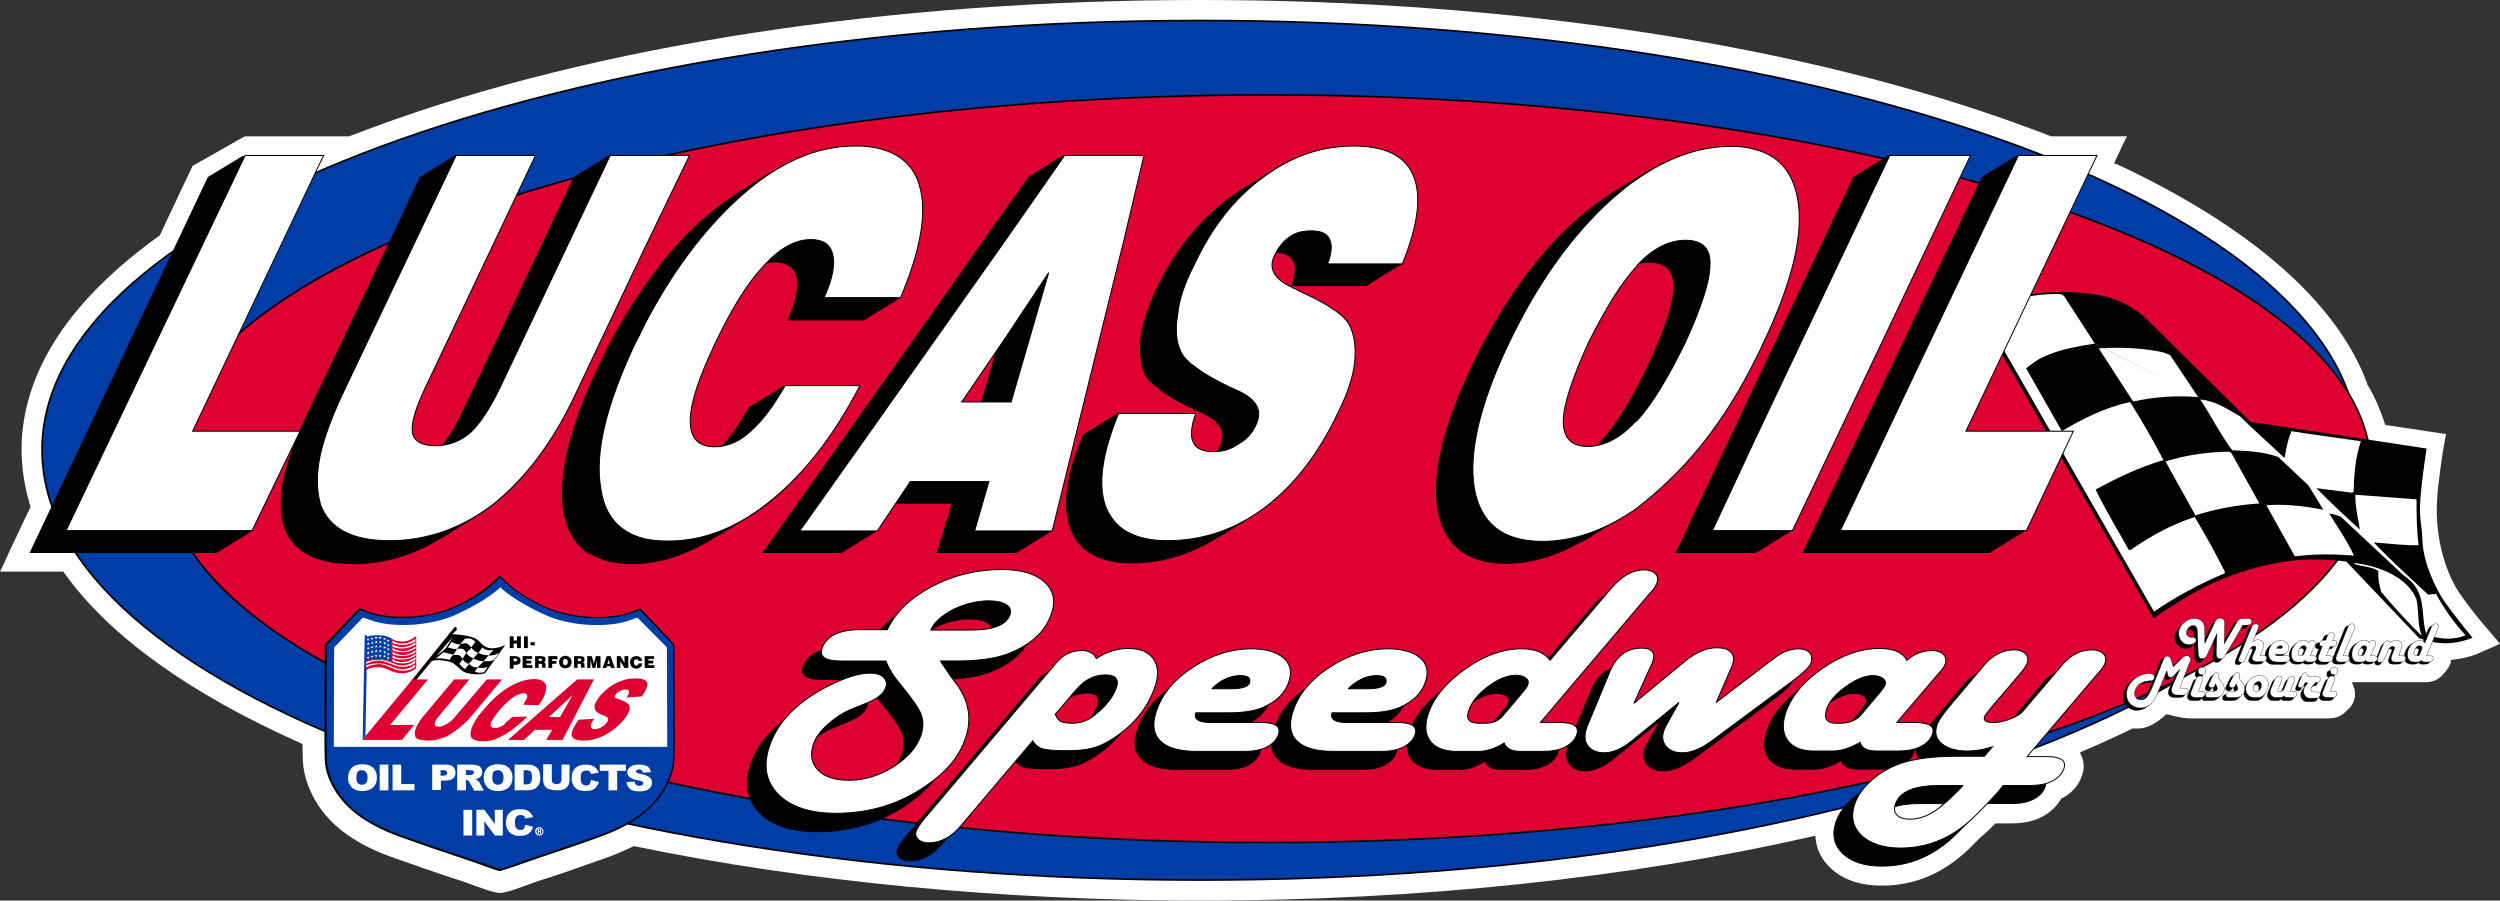 <?xml version="1.0" encoding="UTF-8" standalone="no"?>
<!-- Generator: Adobe Illustrator 21.0.2, SVG Export Plug-In . SVG Version: 6.00 Build 0)  -->

<svg
   xmlns:dc="http://purl.org/dc/elements/1.1/"
   xmlns:cc="http://creativecommons.org/ns#"
   xmlns:rdf="http://www.w3.org/1999/02/22-rdf-syntax-ns#"
   xmlns:svg="http://www.w3.org/2000/svg"
   xmlns="http://www.w3.org/2000/svg"
   xmlns:sodipodi="http://sodipodi.sourceforge.net/DTD/sodipodi-0.dtd"
   xmlns:inkscape="http://www.inkscape.org/namespaces/inkscape"
   version="1.1"
   id="Layer_1"
   x="0px"
   y="0px"
   viewBox="0 0 287.6 103.6"
   xml:space="preserve"
   inkscape:version="0.91 r13725"
   sodipodi:docname="Lucas Oil Speedway logo.svg"
   width="287.6"
   height="103.6"><rect x="0" y="0" width="287.6" height="103.6" fill="#333333" stroke="none"/><defs
     id="defs435" /><sodipodi:namedview
     pagecolor="#ffffff"
     bordercolor="#666666"
     borderopacity="1"
     objecttolerance="10"
     gridtolerance="10"
     guidetolerance="10"
     inkscape:pageopacity="0"
     inkscape:pageshadow="2"
     inkscape:window-width="1920"
     inkscape:window-height="1017"
     id="namedview433"
     showgrid="false"
     fit-margin-top="0"
     fit-margin-left="0"
     fit-margin-right="0"
     fit-margin-bottom="0"
     inkscape:zoom="1.3581363"
     inkscape:cx="110.01014"
     inkscape:cy="51.8"
     inkscape:window-x="1912"
     inkscape:window-y="-8"
     inkscape:window-maximized="1"
     inkscape:current-layer="Layer_1" /><style
     type="text/css"
     id="style3">
	.st0{fill:#FFFFFF;}
	.st1{fill-rule:evenodd;clip-rule:evenodd;fill:#003DA6;stroke:#000000;stroke-width:0.486;}
	.st2{fill-rule:evenodd;clip-rule:evenodd;fill:#DD0031;stroke:#000000;stroke-width:0.486;}
	.st3{fill-rule:evenodd;clip-rule:evenodd;}
	.st4{fill-rule:evenodd;clip-rule:evenodd;fill:#FFFFFF;}
	.st5{stroke:#000000;stroke-width:0.281;}
	.st6{fill:#FFFFFF;stroke:#000000;stroke-width:0.281;}
	.st7{stroke:#000000;stroke-width:9.372500e-02;}
	.st8{fill:#FFFFFF;stroke:#000000;stroke-width:9.372500e-02;}
	.st9{fill:#003DA6;}
	.st10{fill-rule:evenodd;clip-rule:evenodd;fill:#003DA6;}
	.st11{fill-rule:evenodd;clip-rule:evenodd;fill:#DD0031;}
</style><g
     id="g5"
     transform="scale(0.4,0.4)"><path
       class="st0"
       d="m 704.9,189.8 0.7,-0.1 c 3.9,-0.4 6.9,-1.6 7.4,-1.9 l 4.8,-2.1 1.2,-0.5 -0.8,-1 -3.4,-4 c -0.6,-0.7 -3.7,-4.2 -7.3,-9.4 -3.6,-5.2 -7.3,-15.1 -6.6,-27 0.3,-5.4 1.6,-13.2 1.7,-14.1 l 0.7,-3.9 0.2,-1 -1,-0.1 -3.9,-0.6 -12,-1.8 -0.6,-0.1 -0.2,-0.6 c -1.2,-3.7 -2.8,-7.5 -5,-11.1 l 0,-0.1 0,-0.1 C 672.2,87 647.4,65.3 609,47.3 l -1,-0.3 0.4,-0.9 2.6,-5.5 0.7,-1.4 -1.5,0 -6.2,0 -14,0 -0.2,0 -0.2,-0.1 c -2.5,-1 -4.7,-1.8 -6.9,-2.6 C 519.2,13 434.8,0 345.3,0 255.6,0 171.2,13 107.6,36.5 c -2.3,0.9 -4.6,1.7 -6.9,2.6 l -0.2,0.1 -0.2,0 -6.3,0 -23.6,0 -15,8.5 c -0.8,1.7 -5.1,10.7 -9.3,19.7 l -0.1,0.3 -0.2,0.1 c -12.5,9 -22.3,18.6 -28.9,28.5 -7.1,10.7 -10.7,21.8 -10.7,33 0,5.4 0.9,10.8 2.5,16.2 l 0.1,0.4 -0.2,0.3 c -1.8,3.7 -3.4,7.1 -4.9,10.3 l -0.4,0.8 -2.6,5.7 -0.7,1.4 1.5,0 6.2,0 10,0 0.5,0 0.3,0.4 c 13,18.2 35.9,34.6 67.9,48.9 l 0.6,0.3 0,0.6 c 0,2 0.1,3.1 0.1,4.1 l 0,0.1 c 0.2,4.8 2.3,10.2 5.8,14.7 4.2,5.4 10.8,9.8 19.5,12.9 5.9,2.1 14.5,5.1 17.3,6 3,0.9 5.4,1.8 7.3,2.5 2.4,0.9 4,1.4 5.4,1.7 l 0.4,0.1 0.8,0.1 0.2,0 0.2,0 0.8,-0.1 0.4,-0.1 c 1.4,-0.3 3,-0.8 5.4,-1.7 1.9,-0.7 4.3,-1.6 7.3,-2.5 2.9,-0.9 11.4,-3.9 17.3,-6 2.4,-0.9 4.7,-1.9 6.8,-2.9 l 0.3,-0.2 0.3,0.1 c 49.4,10.2 105.7,15.6 162.8,15.6 62.3,0 123,-6.4 175.6,-18.4 l 1.1,-0.2 0.1,1.1 c 0.4,3.1 1.8,5.8 4.2,8.1 3.6,3.4 8.6,5.1 14.9,5.1 9.5,0 18.1,-3.7 25.4,-11 0.9,-0.9 1.7,-1.7 2.6,-2.6 l 0,0 0,0 c 1,-0.8 1.9,-1.7 2.8,-2.5 0.5,-0.5 1,-1 1.5,-1.5 l 0.3,-0.3 0.4,0 4.2,0 c 3.4,0 6.4,-0.6 8.8,-1.9 2.3,-1.2 4.1,-2.9 5.3,-4.9 l 0.1,-0.3 0.3,-0.1 c 2.9,-1.5 4.9,-3.8 5.8,-6.6 0.7,-2 0.6,-3.9 -0.2,-5.7 l -0.4,-0.9 0.9,-0.4 c 4.9,-2.1 9.6,-4.2 14,-6.4 l 0.3,-0.1 0.3,0 c 0.2,0 0.3,0 0.5,0 0.2,0 0.4,0 0.6,0 0.1,0 0.3,0 0.4,0 3.5,0 7.3,-3.6 7.4,-3.7 l 0.4,-0.4 0.5,0.1 c 0.1,0 0.3,0.1 0.5,0.1 1.1,0.3 3.6,1 5.9,1 0.2,0 0.5,0 0.7,0 l 0,0 0,0 39.2,0 c 1.6,0 2.9,-0.4 4.1,-1.3 0.4,-0.3 0.7,-0.6 1,-0.9 l 0.1,-0.1 0.1,-0.1 c 1.4,-1.1 2.2,-2.8 2.2,-4.6 0,-0.7 -0.1,-1.4 -0.4,-2.1 l -0.5,-1.3 1.4,0 0.6,0 19.2,0 c 1.9,0 3.3,-0.7 4,-1.3 l 0.1,0 c 0.1,-0.1 0.2,-0.2 0.3,-0.3 l 0.1,-0.1 0,0 c 0.5,-0.4 2.5,-2.7 2.7,-3.9 l 0.1,-0.8 z"
       id="path7"
       inkscape:connector-curvature="0"
       style="fill:#ffffff" /><g
       id="g9"><path
         class="st1"
         d="m 678.3,129.4 c 0,68.2 -149.2,123.7 -333,123.7 C 161.3,253.1 12.1,197.6 12.1,129.4 12,61.2 161.3,5.9 345.3,5.9 c 183.7,0 333,55.3 333,123.5 z"
         id="path11"
         inkscape:connector-curvature="0"
         style="clip-rule:evenodd;fill:#003da6;fill-rule:evenodd;stroke:#000000;stroke-width:0.486" /><path
         class="st2"
         d="m 681.9,134.8 c 0,59.1 -142.2,107.5 -317.2,107.5 C 189.5,242.3 47.3,194 47.3,134.8 47.3,75.4 189.5,27.3 364.7,27.3 c 174.9,0 317.2,48.1 317.2,107.5 z"
         id="path13"
         inkscape:connector-curvature="0"
         style="clip-rule:evenodd;fill:#dd0031;fill-rule:evenodd;stroke:#000000;stroke-width:0.486" /><g
         id="g15"><path
           class="st3"
           d="m 566.8,86.3 52.6,91.5 c 0,0 6.4,-4.5 12.4,-7.8 6,-3.4 16.4,-7.4 26.9,-8.7 7.8,-1 16.1,0.2 16.1,0.2 l 20.9,22 c 0,0 3.1,1.4 7.4,1.5 4.2,0.1 8,-1.6 8,-1.6 0,0 -3.3,-3.9 -7.5,-9.6 -3.1,-4.2 -6.7,-12.1 -6.9,-18.3 -0.3,-6.2 -1,-5.9 -0.6,-11.9 0.4,-6 1.8,-14.6 1.8,-14.6 l -50.7,-7.7 -29.4,-29.1 c 0,0 -4.6,-4.9 -11.8,-6.8 -7.3,-1.8 -17,-1.8 -23.6,-0.5 -6.6,1.4 -9.4,2.1 -9.4,2.1 l -2.2,-2.5 -4,1.8 0,0 z"
           id="path17"
           inkscape:connector-curvature="0"
           style="clip-rule:evenodd;fill-rule:evenodd" /><path
           class="st4"
           d="m 695,172.4 c 0.7,3.5 0.2,7 1.5,10.5 -3.8,-3.7 -8.2,-8.5 -11.6,-12.6 -0.7,-2 -1,-4 -0.9,-6.1 -1.9,-1.3 -4.8,-1.2 -6.8,-2 0,-0.2 -0.1,-0.2 -0.2,-0.3 7.7,0.9 15.5,4.3 18,10.5 l 0,0 z m -45.2,-27.6 c -6.3,0.4 -12.3,1.5 -18.4,3.4 l -8.6,-15.5 c 5.8,-1.8 11.9,-2.7 18.1,-2.8 l 0.8,0.3 8.1,14.6 0,0 z M 679,126.9 c -1.6,4.6 -2,9.7 -2.1,14.6 l -0.6,0.2 -10.1,-1.3 c 3.9,4 8.2,8 12.5,11.9 -0.5,-3.2 -1.4,-6.6 -1.3,-10 5.8,0.4 11.8,0.9 17.6,1.3 0,4.4 0,8.7 0.6,13.2 -4.2,0.1 -8.6,-0.5 -12.9,-0.8 4.7,5 10.4,10.1 15.6,15 l 2.3,-0.2 c 2.3,4.2 5,8.1 8.5,11.9 -3.4,1.4 -7.5,1.3 -11.3,-0.3 -1.8,-5.7 0.5,-12.4 -6.5,-16.9 l -18.1,-16.9 c -1,-0.4 -2.2,-0.8 -3.3,-0.9 2.4,4 5.3,8 7.1,12.1 -5.8,-0.5 -11.5,-0.5 -17,0.2 l -8.2,-14.7 c 5.2,-0.4 10.7,0.2 16.4,1.3 l -4.3,-7 -8.7,-8.2 c -4.7,-1.6 -9,-1.7 -13.2,-1.9 -3.6,-4.8 -6,-9.8 -9.2,-14.6 4.4,0.4 7.9,2.8 11.4,4.8 4,4 8.5,7.9 12.7,11.9 l 0.2,-0.1 c 0.4,-2.6 0.9,-5 1.9,-7.5 6.7,1.1 13.3,1.9 20,2.9 l 0,0 z m -46.8,-12.7 c -6.3,-0.5 -12.7,-0.1 -18.7,1.3 l -9.9,-15.3 c 5.9,-0.4 12.1,-0.2 18.4,1.1 l 2.1,0.8 8.1,12.1 -29.7,-15.4 c -4.9,0.8 -10.4,1.7 -14.9,3.9 -2,0.9 -3.4,2.1 -4.9,3.2 L 593,124 c 6,-3.6 12.2,-6.7 19.6,-8.4 3.4,5.4 6.7,11.1 9.6,16.7 -7.2,2.2 -13.3,5.1 -19.5,8.5 2.9,6 6.3,11.5 9.5,17.3 l 0.5,0.1 c 5.5,-3.8 11.6,-7.3 18.5,-9.5 3.2,5.3 6,10.4 8.7,15.8 l -0.1,0.4 c -7.4,3.1 -14.2,6.8 -20.3,11 l -51.1,-89 c 0,-0.6 0.6,-1.2 1.4,-1.3 1.7,0 1.7,1.4 2.5,2.3 6.7,-1.9 13.4,-3.6 20.5,-3.3 l 0.8,0.5 8.8,13.6 29.8,15.5 0,0 z"
           id="path19"
           inkscape:connector-curvature="0"
           style="clip-rule:evenodd;fill:#ffffff;fill-rule:evenodd" /></g><g
         id="g21"><g
           id="g23"><path
             class="st5"
             d="m 170.2,159.4 c 3.1,1.8 6.9,2.7 11.6,2.7 7.9,0 15.7,-2.6 23.5,-7.5 0.5,-0.3 1,-0.6 1.6,-0.9 0.6,-0.3 1.1,-0.7 1.7,-1 0.1,-0.1 0.2,-0.1 0.3,-0.2 1.1,-0.6 2.2,-1.3 3.3,-2.1 0.1,-0.1 0.3,-0.2 0.4,-0.2 0.4,-0.2 0.7,-0.4 1.1,-0.6 2.6,-1.5 5.2,-3.3 7.7,-5.3 9.5,-7.9 18.1,-19 25.5,-33.2 -7.2,0 -14.5,0 -21.5,0 0,0.1 -9.8,6.1 -9.9,6.1 -2.7,4.7 -5.3,8.6 -8.2,11.5 -0.8,0.2 -1.6,0.3 -2.4,0.3 -4.5,0 -6.8,-2.5 -6.8,-7.7 0,-5 2.5,-12.4 7,-22.1 4.7,-10.2 9.5,-17.6 14,-22.6 0.3,-0.4 0.7,-0.7 1,-1 0.9,-0.2 1.7,-0.3 2.6,-0.3 3.6,0 5.9,1.6 6.5,4.3 0.7,2.9 -0.2,7 -2.5,12.4 3.6,0 21.7,0 21.7,0 0,0 9.8,-6.1 9.9,-6.1 6.1,-14 7.9,-24.6 5.6,-32.3 -0.7,-2.3 -1.8,-4.2 -3.3,-5.8 -0.3,-0.3 -0.5,-0.6 -0.8,-0.9 -0.2,-0.2 -0.4,-0.3 -0.6,-0.5 -0.5,-0.4 -1.1,-0.9 -1.7,-1.2 0,0 -0.1,0 -0.1,-0.1 -2.7,-1.6 -6,-2.6 -10.2,-2.8 -0.7,0 -1.4,0 -2,0 -4.3,0 -8.7,0.8 -13.1,2.4 -0.1,0 -0.1,0 -0.2,0.1 -1.2,0.4 -2.5,0.9 -3.7,1.5 -1,0.5 -2,1 -3,1.5 -0.3,0.2 -0.7,0.3 -1,0.5 -0.6,0.3 -1.2,0.7 -1.9,1.1 -0.4,0.2 -0.7,0.4 -1.1,0.6 -1.6,0.9 -3.2,1.8 -4.8,2.9 -0.4,0.3 -0.8,0.5 -1.2,0.8 -0.8,0.5 -1.6,1 -2.5,1.6 -0.6,0.4 -1.2,0.8 -1.8,1.2 -0.1,0 -0.1,0.1 -0.2,0.1 -3,2 -6,4.3 -9,7 -2.8,2.5 -5.5,5.3 -8.2,8.3 0,0 0,0 0,0 -1.2,1.4 -2.4,2.9 -3.6,4.4 -0.2,0.3 -0.5,0.6 -0.7,1 -0.9,1.2 -1.8,2.4 -2.7,3.6 -0.4,0.6 -0.8,1.1 -1.2,1.7 -0.8,1.1 -1.5,2.2 -2.3,3.4 -0.4,0.6 -0.8,1.2 -1.2,1.8 -0.9,1.4 -1.8,2.9 -2.7,4.4 -0.1,0.2 -0.3,0.4 -0.4,0.7 -1.3,2.3 -2.7,4.7 -3.9,7.1 -0.9,1.8 -1.6,3.4 -2.5,5.2 -8.4,17.6 -11.7,31.4 -10.2,41.6 0.2,1.2 0.5,2.3 0.8,3.4 0.1,0.2 0.1,0.4 0.2,0.6 0.3,0.8 0.6,1.6 1,2.4 0.1,0.2 0.2,0.4 0.3,0.6 0.4,0.7 0.8,1.3 1.3,1.9 0.1,0.2 0.3,0.4 0.4,0.6 0.6,0.6 1.2,1.2 1.8,1.8 0.5,0.4 1.1,0.8 1.6,1.1 0.4,0 0.6,0.1 0.7,0.2 z"
             id="path25"
             inkscape:connector-curvature="0"
             style="stroke:#000000;stroke-width:0.281" /><path
             class="st5"
             d="m 328.6,44.9 -23,0 -9.7,6.1 c 0,0 -11.5,16 -17.2,24.2 -5.6,8 -11.2,16 -16.9,24 -14.1,19.9 -42.3,59.7 -42.3,59.7 l 22.4,0 9.9,-6.1 5.4,-8.1 16.7,0 -4.3,14.2 22.6,0 9.9,-6.1 26.5,-107.9 z m -41.8,55.3 c -1.5,5.3 -3.1,10.6 -4.6,15.9 -2,0 -4.1,0 -6.1,0 3.6,-5.3 7.2,-10.6 10.7,-15.9 z"
             id="path27"
             inkscape:connector-curvature="0"
             style="stroke:#000000;stroke-width:0.281" /><path
             class="st5"
             d="m 197.8,44.9 c 0,0 -19.6,0 -22.8,0 -0.1,0.2 -9.9,6.1 -9.9,6.1 0,0 -21,44.5 -31.6,66.6 -2.2,4.7 -4.3,8.2 -6.5,10.9 -0.8,0.1 -1.5,0.2 -2.3,0.2 -4.1,0 -6.1,-1.4 -6.5,-4.1 -0.5,-2.5 0.7,-7 3.6,-13.1 10.6,-22.1 31.6,-66.6 31.6,-66.6 l -22.6,0 -9.9,6.1 c 0,0 -21.9,46.3 -33,69.3 -1.4,3 -2.6,5.9 -3.6,8.6 -0.1,0.1 -0.1,0.3 -0.2,0.5 -0.3,0.9 -0.6,1.8 -0.9,2.7 -0.2,0.6 -0.4,1.1 -0.5,1.7 -0.1,0.5 -0.3,1 -0.4,1.4 -0.2,0.7 -0.4,1.4 -0.6,2.1 0,0.2 -0.1,0.4 -0.1,0.6 -0.2,0.9 -0.3,1.7 -0.4,2.6 0,0.3 -0.1,0.5 -0.1,0.8 -0.4,3.8 -0.2,7.1 0.6,10 2.5,7.2 9,10.8 19.9,10.8 8.3,0 16.1,-2.2 23.5,-6.4 0.4,-0.2 0.8,-0.5 1.2,-0.7 1.4,-0.8 2.9,-1.6 4.2,-2.6 0.3,-0.2 0.6,-0.4 1,-0.6 0.8,-0.5 1.6,-0.9 2.4,-1.5 1.1,-0.6 2.2,-1.3 3.2,-2 0.1,-0.1 0.2,-0.1 0.4,-0.2 1.4,-0.9 2.7,-1.8 4.1,-2.9 9,-7 16.7,-17.4 23.3,-30.9 10.8,-23.1 32.9,-69.4 32.9,-69.4 z"
             id="path29"
             inkscape:connector-curvature="0"
             style="stroke:#000000;stroke-width:0.281" /><path
             class="st5"
             d="m 489.5,127.6 c 1.1,-1.5 2.3,-3 3.4,-4.5 0.3,-0.4 0.6,-0.9 0.9,-1.4 0.7,-1.1 1.5,-2.2 2.2,-3.3 0.6,-1 1.2,-1.9 1.9,-2.9 0.3,-0.5 0.7,-1.1 1,-1.6 2.8,-4.6 5.4,-9.5 7.8,-14.7 8.4,-17.6 11.5,-31.4 9.9,-41.8 -0.2,-1.2 -0.5,-2.3 -0.9,-3.4 0,-0.1 -0.1,-0.2 -0.1,-0.2 -1.5,-4.4 -4.1,-7.5 -7.9,-9.3 l 0,0 c -0.9,-0.4 -1.8,-0.8 -2.9,-1.1 -0.1,0 -0.2,-0.1 -0.3,-0.1 0,0 -0.1,0 -0.1,0 -2.3,-0.7 -4.5,-0.9 -7.2,-0.9 -1.3,0 -2.7,0.1 -4,0.2 -0.2,0 -0.5,0.1 -0.7,0.1 -1.2,0.2 -2.4,0.4 -3.7,0.6 -0.1,0 -0.1,0 -0.2,0 -4.3,1 -8.6,2.7 -12.9,5.1 -0.1,0.1 -0.2,0.1 -0.4,0.2 -0.1,0.1 -0.3,0.2 -0.4,0.2 -0.1,0 -0.1,0.1 -0.2,0.1 -1.1,0.6 -2.2,1.2 -3.3,1.9 0,0 -0.1,0.1 -0.1,0.1 -1,0.6 -2,1.2 -3,1.8 -0.2,0.1 -0.4,0.3 -0.6,0.4 -0.1,0 -0.1,0.1 -0.2,0.1 -0.5,0.3 -1.1,0.6 -1.6,1 -1.4,0.8 -2.8,1.7 -4.2,2.7 -0.2,0.1 -0.3,0.3 -0.5,0.4 -0.4,0.3 -0.7,0.5 -1.1,0.7 -2.3,1.6 -4.5,3.4 -7,5.6 -11.3,10.2 -21.2,23.9 -29.6,41.5 -8.4,17.6 -11.7,31.4 -9.9,41.6 1.8,10.2 8.4,15.3 19.6,15.3 1.3,0 2.5,-0.1 3.8,-0.2 0.5,-0.1 1,-0.1 1.5,-0.2 0.7,-0.1 1.4,-0.2 2.1,-0.4 0.7,-0.1 1.4,-0.3 2.2,-0.5 0.4,-0.1 0.7,-0.2 1.1,-0.3 3.1,-0.9 6.3,-2.2 9.4,-3.9 0.3,-0.2 0.6,-0.3 0.9,-0.4 0.1,-0.1 0.3,-0.1 0.4,-0.2 0.4,-0.2 0.7,-0.4 1.1,-0.6 1,-0.6 2.1,-1.2 3.1,-1.9 0.2,-0.2 0.5,-0.3 0.7,-0.5 0.1,0 0.1,-0.1 0.2,-0.1 0.5,-0.3 1.1,-0.6 1.6,-1 0.9,-0.5 1.8,-1.1 2.7,-1.7 0.4,-0.2 0.7,-0.4 1.1,-0.6 0.7,-0.4 1.3,-0.8 2,-1.3 0.2,-0.1 0.4,-0.2 0.6,-0.4 3.2,-2.1 6.4,-4.5 9.6,-7.3 4.3,-3.8 8.3,-8.2 12.1,-13 0,0.1 0.1,0.1 0.1,0.1 z m -33.4,1.1 c -4.7,0 -7.2,-2.3 -7,-7.2 0,-4.7 2.5,-12.2 7.2,-22.3 2.2,-4.6 4.3,-8.5 6.3,-12 2.4,-4 4.7,-7.2 6.9,-9.8 0.2,-0.2 0.4,-0.5 0.6,-0.7 0.2,0 0.2,-0.2 0.2,-0.2 0.2,-0.2 0.5,-0.5 0.7,-0.7 1.1,-0.3 2.2,-0.4 3.4,-0.4 4.7,0 7.2,2.5 7,7.2 0,4.7 -2.5,12.2 -7.4,22.6 -4.7,9.9 -9.3,17.4 -13.8,22.1 0,0.2 0,0.2 -0.2,0.5 -0.2,0.2 -0.4,0.3 -0.5,0.5 -1.2,0.3 -2.3,0.4 -3.4,0.4 z"
             id="path31"
             inkscape:connector-curvature="0"
             style="stroke:#000000;stroke-width:0.281" /><polygon
             class="st5"
             points="533.1,51 482.1,158.9 504.9,158.9 514.8,152.8 566.3,44.9 543,44.9 "
             id="polygon33"
             style="stroke:#000000;stroke-width:0.281" /><path
             class="st5"
             d="m 388.8,42.2 c -5.8,0 -11.3,1.2 -16.7,3.7 -1.4,0.6 -2.7,1.3 -4.1,2 -1.1,0.6 -2.2,1.3 -3.3,2 -0.5,0.3 -1.1,0.6 -1.6,1 -0.4,0.2 -0.7,0.5 -1.1,0.7 -0.3,0.2 -0.7,0.4 -1,0.6 -0.4,0.3 -0.9,0.5 -1.3,0.8 -1.8,1 -3.6,2.2 -5.4,3.5 -0.1,0.1 -0.3,0.2 -0.4,0.3 -0.4,0.3 -0.8,0.5 -1.2,0.8 -0.6,0.4 -1.1,1 -1.6,1.4 -0.5,0.4 -0.9,0.8 -1.4,1.2 -6.7,5.8 -12.3,13.2 -16.8,22.4 -2.5,5.4 -4.1,10.2 -4.7,14.2 -0.4,4.3 -0.2,7.7 1.1,10.8 0.7,1.4 2.3,2.9 4.5,4.5 2.3,1.8 5.4,3.6 9.7,5.6 0.7,0.2 1.4,0.7 2.5,1.1 5.2,2.5 6.8,5.6 5,9.5 -0.3,0.6 -0.6,1.2 -0.9,1.7 -0.4,0 -0.9,0.1 -1.3,0.1 -3.2,0 -5.2,-0.9 -6.1,-2.5 -0.7,-1.8 -0.5,-4.5 0.7,-8.6 -6.8,0 -21.9,0 -21.9,0 0,0 -9.8,6.1 -9.9,6.1 -5,11.7 -6.1,20.8 -3.6,27.1 0.9,2.7 2.7,4.7 4.7,6.3 0.4,0.3 0.8,0.5 1.2,0.7 0.2,0.1 0.4,0.2 0.5,0.3 0.5,0.3 1.1,0.5 1.7,0.8 0.3,0.1 0.7,0.3 1.1,0.4 0.5,0.2 1.1,0.3 1.6,0.5 0.5,0.1 1.1,0.2 1.7,0.3 0.5,0.1 0.9,0.2 1.4,0.2 1.1,0.1 2.3,0.2 3.5,0.2 7.7,0 15,-2 21.7,-5.6 0.3,-0.1 0.5,-0.3 0.8,-0.5 0.1,-0.1 0.2,-0.1 0.4,-0.2 0.9,-0.5 1.7,-1 2.5,-1.5 0.1,-0.1 0.3,-0.2 0.4,-0.2 0.2,-0.1 0.5,-0.3 0.7,-0.4 0.5,-0.3 1.1,-0.6 1.6,-1 0.5,-0.3 1.1,-0.7 1.6,-1 0.2,-0.1 0.5,-0.3 0.7,-0.4 0.4,-0.2 0.8,-0.5 1.2,-0.7 0.3,-0.2 0.5,-0.3 0.8,-0.5 0.5,-0.3 1,-0.7 1.5,-1 0.2,-0.1 0.3,-0.2 0.5,-0.3 1.2,-0.7 2.3,-1.5 3.5,-2.4 8.6,-6.3 15.6,-15.6 21.2,-27.5 2.7,-5.4 4.3,-10.2 4.7,-14.2 0.5,-4.1 -0.2,-7.7 -1.8,-10.8 -1.1,-2.7 -5.2,-5.4 -12,-8.6 -1.4,-0.7 -2.5,-1.4 -3.4,-1.6 -0.2,-0.2 -0.4,-0.2 -0.9,-0.7 -5.2,-2.3 -6.8,-5.2 -5,-8.8 0.2,-0.5 0.5,-0.9 0.7,-1.4 2.7,0 4.5,0.9 5.2,2.5 0.9,1.4 0.7,3.8 -0.4,7 7,0 14.2,0 21.4,0 0,-0.1 9.7,-6.1 9.9,-6.1 4.5,-10.8 5.4,-19.2 3.2,-25.1 -2.4,-5.7 -8.2,-8.7 -17.3,-8.7 z"
             id="path35"
             inkscape:connector-curvature="0"
             style="stroke:#000000;stroke-width:0.281" /><path
             class="st5"
             d="m 85.6,124.2 -30.7,0 37.7,-79.2 -22.8,0 -9.9,6 c 0,0 -34.1,72 -51.2,107.9 17.8,0 53.5,0 53.5,0 l 9.9,-6.1 13.5,-28.6 z"
             id="path37"
             inkscape:connector-curvature="0"
             style="stroke:#000000;stroke-width:0.281" /><path
             class="st5"
             d="m 602.6,44.9 -22.6,0 -9.9,6.1 -51.5,107.9 c 0,0 42,0 53.5,0 0,-0.1 9.9,-6.1 9.9,-6.1 l 13.8,-28.7 -30.9,0 37.7,-79.2 z"
             id="path39"
             inkscape:connector-curvature="0"
             style="stroke:#000000;stroke-width:0.281" /></g><g
           id="g41"><path
             class="st6"
             d="m 225.8,110.9 c -3.2,5.6 -6.3,9.9 -9.9,13.1 -3.4,3.2 -7,4.5 -10.4,4.5 -4.7,0 -7,-2.5 -7,-7.5 0,-5 2.5,-12.4 7.2,-22.3 4.7,-9.9 9.3,-17.4 14,-22.3 4.5,-5 9,-7.5 13.5,-7.5 3.6,0 5.6,1.4 6.3,4.3 0.7,2.7 0,7 -2.5,12.4 l 10.6,0 11.4,0 c 5.9,-14 7.7,-24.8 5.4,-32.3 -2,-7 -7.7,-10.8 -16.7,-11.3 -0.7,0 -1.4,0 -2,0 -11.1,0 -22.4,5 -33.4,15.1 -10.2,9.3 -19.2,21.4 -27.1,36.6 -0.7,1.6 -1.6,3.4 -2.5,5 -8.4,17.8 -11.7,31.6 -9.9,41.8 1.1,7.9 5.4,12.6 12.4,14.4 2,0.5 4.5,0.7 7,0.7 10.2,0 19.9,-3.8 29.6,-11.7 9.7,-7.9 18.1,-18.7 25.5,-33 l -21.5,0 z"
             id="path43"
             inkscape:connector-curvature="0"
             style="fill:#ffffff;stroke:#000000;stroke-width:0.281" /><polygon
             class="st6"
             points="92.2,46.5 93.1,44.7 92.2,44.7 70.5,44.7 19,152.6 72.5,152.6 86.3,124 55.4,124 "
             id="polygon45"
             style="fill:#ffffff;stroke:#000000;stroke-width:0.281" /><path
             class="st6"
             d="m 198.3,44.7 -13.1,0 -9.7,0 -31.6,66.6 c -2.9,6.1 -5.9,10.6 -8.6,13.1 -2.9,2.5 -6.3,3.8 -10.2,3.8 -3.8,0 -6.1,-1.4 -6.5,-3.8 -0.4,-2.7 0.9,-7 3.8,-13.1 l 31.6,-66.6 -22.8,0 -33,69.3 c -2.9,6.3 -5,12 -6.1,16.9 -1.1,5.4 -1.1,9.9 0,13.8 0,0 0,0 0,0.2 2.5,7 9,10.6 19.9,10.6 10.8,0 21,-3.6 30,-10.6 9,-7.2 16.9,-17.6 23.2,-30.9 l 19.9,-42 13.2,-27.3 z"
             id="path47"
             inkscape:connector-curvature="0"
             style="fill:#ffffff;stroke:#000000;stroke-width:0.281" /><path
             class="st6"
             d="m 329,44.7 -5.9,0 -16.9,0 -16.9,24.2 -41.5,58.7 -17.8,25.1 17.8,0 4.5,0 9.5,-14.2 22.6,0 -4.1,14.2 9,0 13.3,0 20.5,-83.1 5.9,-24.9 z m -38.2,70.9 -1.6,0 -12.6,0 12.6,-18.5 12.4,-18.7 -10.8,37.2 z"
             id="path49"
             inkscape:connector-curvature="0"
             style="fill:#ffffff;stroke:#000000;stroke-width:0.281" /><polygon
             class="st6"
             points="566.7,44.7 548,44.7 543.5,44.7 504.9,126 492.5,152.6 504.9,152.6 515.5,152.6 548,84.2 "
             id="polygon51"
             style="fill:#ffffff;stroke:#000000;stroke-width:0.281" /><polygon
             class="st6"
             points="603.1,44.7 580.5,44.7 548,113.1 529.3,152.6 548,152.6 582.8,152.6 596.3,124 565.4,124 "
             id="polygon53"
             style="fill:#ffffff;stroke:#000000;stroke-width:0.281" /><path
             class="st6"
             d="m 507.1,98.7 c 8.4,-17.6 11.7,-31.4 9.9,-41.5 -1.4,-7.7 -5.4,-12.4 -12.2,-14.2 -2.3,-0.7 -4.5,-0.9 -7,-0.9 -9,0 -18.1,3.2 -27.1,9.5 -2.5,1.6 -4.7,3.6 -7.2,5.7 -11.3,10.2 -21.2,23.9 -29.6,41.5 -8.4,17.6 -11.5,31.4 -9.9,41.5 1.8,10.4 8.4,15.4 19.6,15.4 9,0 18.1,-3.2 27.1,-9.5 2.3,-1.8 4.5,-3.6 7,-5.9 10.4,-9.3 19.4,-21.4 27.1,-36.8 0.8,-1.7 1.7,-3.3 2.3,-4.8 z m -22.5,0 c -5,10.2 -9.5,17.6 -13.8,22.3 -0.2,0 -0.2,0.2 -0.4,0.2 -4.3,4.7 -9,7.2 -13.8,7.2 -4.7,0 -7,-2.5 -7,-7.2 0,-4.7 2.5,-12.2 7.2,-22.6 5,-9.9 9.5,-17.4 14,-22.1 0,-0.2 0,-0.2 0.2,-0.4 4.5,-4.7 9,-7 13.8,-7 4.7,0 7.2,2.3 7,7 0,4.7 -2.5,12.4 -7.2,22.6 z"
             id="path55"
             inkscape:connector-curvature="0"
             style="fill:#ffffff;stroke:#000000;stroke-width:0.281" /><path
             class="st6"
             d="m 389.3,42 c -9.3,0 -17.8,2.9 -26,9 -8.4,6.1 -14.9,14.5 -19.9,25.3 -2.7,5.2 -4.3,9.9 -4.7,14.2 -0.7,4.1 -0.5,7.7 0.9,10.6 0.7,1.6 2.3,3.2 4.5,4.7 2.3,1.8 5.6,3.6 9.7,5.6 0.7,0.2 1.4,0.7 2.5,1.1 5.2,2.5 6.8,5.6 5,9.5 -1.1,2.5 -2.7,4.3 -5,5.6 -2.3,1.6 -4.5,2.3 -7.2,2.3 -3.2,0 -5.2,-0.9 -5.9,-2.7 -0.9,-1.6 -0.7,-4.5 0.7,-8.3 l -20.8,0 -1.4,0 c -4.7,11.5 -6.1,20.5 -3.6,27.1 1.1,2.5 2.7,4.7 5,6.3 2.9,2 7.2,3.2 12.6,3.2 10.2,0 19.6,-3.2 28,-9.5 8.6,-6.5 15.6,-15.6 21.2,-27.5 2.7,-5.4 4.3,-10.4 4.7,-14.4 0.4,-4.1 0,-7.7 -1.6,-10.8 -1.4,-2.5 -5.4,-5.4 -12.2,-8.6 -1.4,-0.7 -2.5,-1.1 -3.2,-1.6 -0.2,0 -0.7,-0.2 -1.1,-0.5 -5,-2.3 -6.8,-5.4 -5,-9 1.1,-2.5 2.7,-4.3 4.3,-5.4 1.8,-1.4 4.1,-1.8 6.3,-1.8 2.7,0 4.5,0.7 5.2,2.3 0.9,1.6 0.7,4.1 -0.5,7.2 l 21.5,0 c 4.5,-11.1 5.6,-19.4 3.2,-25.3 -2.3,-5.7 -8,-8.6 -17.2,-8.6 z"
             id="path57"
             inkscape:connector-curvature="0"
             style="fill:#ffffff;stroke:#000000;stroke-width:0.281" /></g></g><g
         id="g59"><g
           id="g61"><path
             class="st5"
             d="m 265.1,195.4 3,4.4 1.8,2.4 c 3.4,4.8 4.2,9.9 2.4,15.2 -1.7,5.2 -5.4,9.7 -11.1,13.7 -7.7,5.4 -16.4,8.1 -26.1,8.1 -7.5,0 -13,-1.8 -16.6,-5.4 -3.6,-3.6 -4.4,-8.3 -2.6,-13.9 2.3,-6.9 7.9,-12.7 16.9,-17.3 4.8,-2.4 8.8,-3.7 12.1,-3.7 1.7,0 3,0.4 3.8,1.2 0.8,0.8 1,1.8 0.6,3 -0.5,1.7 -2.3,3.1 -5.2,4.3 l -4.5,1.9 c -2.6,1.1 -4.9,2.6 -7,4.5 -2.1,1.9 -3.5,3.8 -4.1,5.7 -1,3 -0.5,5.5 1.4,7.4 1.9,1.9 4.9,2.9 8.9,2.9 4.4,0 8.7,-1.3 12.8,-3.9 4.1,-2.6 6.7,-5.6 7.9,-9.1 0.7,-2.2 0.7,-4.2 0,-6 -0.7,-1.8 -2.6,-4.6 -5.8,-8.4 -2.2,-2.6 -3.6,-5 -4.3,-7 l -13,0 c -4.4,0 -6.2,-1.2 -5.4,-3.6 0.6,-1.7 1.8,-3.1 3.6,-4 1.9,-0.9 4.2,-1.4 7,-1.4 l 8.2,0 c 2.3,-5 6.6,-9.1 12.8,-12.4 6.2,-3.3 13,-4.9 20.2,-4.9 5.4,0 9.5,1.2 12.1,3.5 2.6,2.3 3.4,5.4 2.1,9.1 -1.6,5 -5.6,8.8 -11.9,11.4 -3.6,1.5 -8.7,2.3 -15.4,2.3 l -4.6,0 z m -2.8,-9 11.6,0 c 6.5,0 10.2,-1.5 11.2,-4.5 0.4,-1.2 0,-2.1 -1.1,-2.8 -1.1,-0.7 -2.8,-1.1 -5,-1.1 -3.5,0 -6.9,0.8 -10.3,2.5 -3.3,1.8 -5.5,3.7 -6.4,5.9 z"
             id="path63"
             inkscape:connector-curvature="0"
             style="stroke:#000000;stroke-width:0.281" /><path
             class="st5"
             d="M 291.6,218.3 271,242.6 c -2.8,3.3 -5.9,5 -9.3,5 -1.3,0 -2.3,-0.3 -3,-1 -0.7,-0.7 -0.9,-1.5 -0.6,-2.4 0.3,-0.8 1.1,-2 2.4,-3.6 l 38,-44.9 c 1.9,-2.3 4.4,-3.4 7.3,-3.4 2,0 3.4,0.8 4.1,2.3 2.9,-1.9 5.9,-2.9 9.2,-2.9 3.4,0 5.8,1 7.2,3 1.4,2 1.6,4.6 0.5,7.9 -2.1,6.2 -6.2,11.3 -12.4,15.2 -2,1.3 -4,2.2 -5.8,2.6 -1.9,0.5 -4.3,0.7 -7.4,0.7 -3.3,0 -5.5,-0.2 -6.6,-0.5 -1.1,-0.2 -2.1,-1 -3,-2.3 z m 6.5,-7.7 c 0.4,1.1 1,1.8 1.6,2.1 0.6,0.3 1.7,0.5 3.3,0.5 2.3,0 4.3,-0.7 6,-2 3.5,-2.7 5.7,-5.4 6.7,-8.3 0.8,-2.4 -0.3,-3.6 -3.2,-3.6 -3.3,0 -6.1,1.5 -8.5,4.4 -0.3,0.3 -0.5,0.6 -0.7,0.8 l -5.2,6.1 z"
             id="path65"
             inkscape:connector-curvature="0"
             style="stroke:#000000;stroke-width:0.281" /><path
             class="st5"
             d="m 338.5,210.2 c -0.6,1.9 0.9,2.8 4.5,2.8 l 14.3,0 c 4.1,0 5.7,1.1 5,3.4 -0.5,1.5 -1.6,2.7 -3.3,3.6 -1.7,0.9 -3.9,1.3 -6.5,1.3 l -13.6,0 c -5.1,0 -8.6,-1 -10.6,-3 -2,-2 -2.4,-4.8 -1.1,-8.6 1.6,-4.9 5.1,-9.1 10.5,-12.6 5.4,-3.5 10.9,-5.3 16.7,-5.3 4.2,0 7.3,0.9 9.3,2.6 2,1.7 2.5,4 1.6,6.8 -1.1,3.4 -3.7,5.9 -7.8,7.6 -2.3,0.9 -5.4,1.4 -9.3,1.4 l -9.7,0 z m 4.6,-6.9 5.3,0 c 3.4,0 5.3,-0.6 5.6,-1.8 0.4,-1.4 -0.5,-2 -2.7,-2 -2.9,0 -5.7,1.3 -8.2,3.8 z"
             id="path67"
             inkscape:connector-curvature="0"
             style="stroke:#000000;stroke-width:0.281" /><path
             class="st5"
             d="m 377.7,210.2 c -0.6,1.9 0.9,2.8 4.5,2.8 l 14.3,0 c 4.1,0 5.7,1.1 5,3.4 -0.5,1.5 -1.6,2.7 -3.3,3.6 -1.7,0.9 -3.9,1.3 -6.5,1.3 l -13.6,0 c -5.1,0 -8.6,-1 -10.6,-3 -2,-2 -2.4,-4.8 -1.1,-8.6 1.6,-4.9 5.1,-9.1 10.4,-12.6 5.4,-3.5 10.9,-5.3 16.7,-5.3 4.2,0 7.3,0.9 9.3,2.6 2,1.7 2.5,4 1.6,6.8 -1.1,3.4 -3.7,5.9 -7.8,7.6 -2.3,0.9 -5.4,1.4 -9.3,1.4 l -9.6,0 z m 4.6,-6.9 5.3,0 c 3.4,0 5.3,-0.6 5.6,-1.8 0.3,-1.4 -0.5,-2 -2.7,-2 -2.9,0 -5.7,1.3 -8.2,3.8 z"
             id="path69"
             inkscape:connector-curvature="0"
             style="stroke:#000000;stroke-width:0.281" /><path
             class="st5"
             d="m 437.5,213 5.5,0 c 4.1,0 5.7,1.1 5,3.4 -0.5,1.5 -1.6,2.7 -3.3,3.6 -1.7,0.9 -3.8,1.3 -6.4,1.3 l -6.5,0 c -2.5,0 -4.1,-0.8 -4.7,-2.4 -2.6,1.6 -5.1,2.4 -7.4,2.4 l -6.1,0 c -3.6,0 -6.1,-1 -7.6,-2.9 -1.5,-1.9 -1.7,-4.5 -0.7,-7.6 1.6,-4.9 5.2,-9.3 10.7,-13.1 5.5,-3.9 10.9,-5.8 16.2,-5.8 3.9,0 6.6,1.1 8.2,3.3 L 458,174.5 c 3,-3.5 6.1,-5.3 9.4,-5.3 1.4,0 2.4,0.3 3.2,1 0.7,0.7 0.9,1.5 0.6,2.6 -0.3,0.8 -0.8,1.7 -1.6,2.6 l -0.9,1 -31.2,36.6 z m -17.7,0.2 1.8,0 c 2.2,0 3.9,-0.7 5.1,-2.1 l 5.9,-7 c 0.7,-0.9 1.2,-1.5 1.3,-2 0.3,-0.8 0.1,-1.4 -0.6,-1.9 -0.6,-0.5 -1.6,-0.8 -2.8,-0.8 -2.5,0 -5.2,1.1 -8.1,3.3 -2.9,2.2 -4.8,4.6 -5.6,7.1 -0.6,2.3 0.4,3.4 3,3.4 z"
             id="path71"
             inkscape:connector-curvature="0"
             style="stroke:#000000;stroke-width:0.281" /><path
             class="st5"
             d="m 488.2,207.2 15.2,-11.6 1.2,-0.9 c 2.5,-2 5,-2.9 7.2,-2.9 1.4,0 2.5,0.4 3.2,1.1 0.7,0.7 0.8,1.7 0.5,2.8 -0.4,1.2 -1.9,2.7 -4.5,4.7 l -24,17.8 c -3.1,2.3 -6,3.5 -8.5,3.5 -2.1,0 -3.7,-0.6 -4.7,-1.8 -1,-1.2 -1.3,-2.7 -0.7,-4.5 0.2,-0.4 0.4,-0.9 0.6,-1.4 l 3.8,-6.8 -13.5,11 c -2.8,2.3 -5.5,3.5 -8,3.5 -2.2,0 -3.7,-0.7 -4.6,-2 -1,-1.3 -1.1,-3 -0.4,-5.1 0.1,-0.3 0.2,-0.6 0.3,-0.8 l 6.6,-15.8 c 0.9,-2 2.1,-3.6 3.6,-4.7 1.5,-1.1 3.3,-1.6 5.3,-1.6 3,0 4.1,1.3 3.2,3.9 -0.1,0.4 -0.3,0.9 -0.6,1.4 l -4.8,10.6 14.7,-12.1 c 3.1,-2.6 6.2,-3.9 9.2,-3.9 1.9,0 3.2,0.4 4,1.3 0.8,0.8 1,2 0.5,3.4 -0.2,0.6 -0.3,1 -0.5,1.3 l -4.3,9.6 z"
             id="path73"
             inkscape:connector-curvature="0"
             style="stroke:#000000;stroke-width:0.281" /><path
             class="st5"
             d="m 540.1,213 5.3,0 c 4.1,0 5.7,1.1 5,3.3 -0.5,1.5 -1.6,2.7 -3.4,3.6 -1.7,0.9 -3.9,1.3 -6.4,1.3 l -6.2,0 c -2.8,0 -4.4,-0.8 -4.8,-2.5 -3,1.7 -5.6,2.5 -7.8,2.5 l -5.5,0 c -3.5,0 -6,-1 -7.5,-3 -1.5,-2 -1.7,-4.6 -0.7,-7.8 1.6,-4.8 5.2,-9.2 10.7,-13 5.5,-3.8 10.9,-5.7 16.3,-5.7 4.1,0 6.7,1.1 7.9,3.4 2.2,-1.9 4.7,-2.8 7.3,-2.8 1.4,0 2.5,0.4 3.2,1.1 0.7,0.7 0.9,1.6 0.6,2.6 -0.2,0.7 -0.8,1.6 -1.6,2.5 l -0.9,1 -11.5,13.5 z m -17.5,0.2 1.2,0 c 2.6,0 4.7,-0.9 6.1,-2.5 l 5.5,-6.5 c 0.7,-0.9 1.2,-1.6 1.4,-2.2 0.2,-0.7 0,-1.3 -0.7,-1.8 -0.7,-0.5 -1.6,-0.8 -2.8,-0.8 -2.3,0 -5,1.1 -7.9,3.2 -2.9,2.1 -4.8,4.3 -5.5,6.6 -0.9,2.7 0,4 2.7,4 z"
             id="path75"
             inkscape:connector-curvature="0"
             style="stroke:#000000;stroke-width:0.281" /><path
             class="st5"
             d="m 577.6,222.8 5.6,0 c 4.1,0 5.7,1.1 5,3.4 -0.5,1.5 -1.6,2.7 -3.3,3.6 -1.7,0.9 -3.8,1.3 -6.4,1.3 l -7.8,0 c -1.6,2.2 -4.3,5 -7.9,8.6 -6.3,6.3 -13.5,9.4 -21.6,9.4 -4.9,0 -8.6,-1.2 -11.2,-3.6 -2.5,-2.4 -3.2,-5.4 -2,-9 0.8,-2.5 2.5,-4.8 5,-7 2.5,-2.2 5.4,-3.8 8.7,-4.9 3.8,-1.2 9,-1.8 15.7,-1.8 l 7.8,0 2.3,-2.7 c -2.6,0.8 -4.9,1.2 -6.9,1.2 -3.4,0 -6,-0.7 -7.7,-2.1 -1.7,-1.4 -2.2,-3.2 -1.4,-5.3 0.4,-1.3 1.8,-3.3 4.1,-6 l 8.6,-10.2 0.9,-1.1 c 2.5,-2.8 5.3,-4.3 8.6,-4.3 1.4,0 2.5,0.4 3.2,1.1 0.7,0.7 0.9,1.6 0.5,2.7 -0.2,0.7 -1.1,1.9 -2.4,3.5 l -7.7,9 c -1.2,1.5 -1.9,2.4 -2.1,2.8 -0.5,1.2 0.3,1.8 2.4,1.8 1.5,0 3.1,-0.3 4.9,-1 1.8,-0.7 3,-1.4 3.7,-2.3 l 10.5,-12.3 0.8,-1.1 c 2.4,-2.8 5.3,-4.3 8.6,-4.3 1.4,0 2.5,0.4 3.2,1.1 0.7,0.7 0.9,1.6 0.5,2.7 -0.2,0.7 -0.8,1.6 -1.6,2.5 l -0.9,1 -19.7,23.3 z m -18.5,8.3 -6.7,0 c -7.4,0 -11.6,1.8 -12.8,5.4 -0.4,1.3 -0.3,2.3 0.5,3.1 0.7,0.8 2,1.2 3.7,1.2 2.3,0 4.7,-0.7 6.9,-2.2 2.2,-1.4 5.1,-3.9 8.4,-7.5 z"
             id="path77"
             inkscape:connector-curvature="0"
             style="stroke:#000000;stroke-width:0.281" /></g><g
           id="g79"><path
             class="st6"
             d="m 270.5,190.2 3,4.4 1.8,2.4 c 3.4,4.8 4.2,9.9 2.4,15.2 -1.7,5.2 -5.4,9.7 -11.1,13.6 -7.7,5.4 -16.4,8.1 -26.1,8.1 -7.5,0 -13,-1.8 -16.6,-5.4 -3.6,-3.6 -4.5,-8.2 -2.6,-13.9 2.3,-6.9 7.9,-12.7 16.9,-17.3 4.8,-2.4 8.8,-3.7 12.1,-3.7 1.7,0 3,0.4 3.8,1.2 0.8,0.8 1.1,1.8 0.6,3 -0.6,1.7 -2.3,3.1 -5.2,4.3 l -4.5,1.8 c -2.6,1.1 -4.9,2.6 -7,4.5 -2.1,1.9 -3.5,3.8 -4.1,5.7 -1,3 -0.5,5.5 1.4,7.4 1.9,2 4.9,2.9 8.9,2.9 4.4,0 8.7,-1.3 12.8,-3.9 4.1,-2.6 6.7,-5.6 7.9,-9.1 0.7,-2.2 0.7,-4.2 0,-6 -0.7,-1.8 -2.7,-4.6 -5.8,-8.4 -2.2,-2.6 -3.6,-5 -4.3,-6.9 l -13,0 c -4.4,0 -6.2,-1.2 -5.4,-3.6 0.6,-1.7 1.8,-3.1 3.6,-4 1.9,-0.9 4.2,-1.4 7,-1.4 l 8.2,0 c 2.3,-5 6.6,-9.1 12.8,-12.4 6.2,-3.3 13,-4.9 20.2,-4.9 5.4,0 9.5,1.2 12.1,3.5 2.6,2.3 3.4,5.4 2.1,9.1 -1.6,5 -5.6,8.8 -11.9,11.4 -3.6,1.5 -8.7,2.3 -15.4,2.3 l -4.6,0 z m -2.8,-9 11.6,0 c 6.5,0 10.2,-1.5 11.2,-4.5 0.4,-1.2 0,-2.1 -1.1,-2.8 -1.1,-0.7 -2.8,-1.1 -5,-1.1 -3.5,0 -6.9,0.9 -10.3,2.5 -3.3,1.8 -5.5,3.7 -6.4,5.9 z"
             id="path81"
             inkscape:connector-curvature="0"
             style="fill:#ffffff;stroke:#000000;stroke-width:0.281" /><path
             class="st6"
             d="m 297,213.1 -20.6,24.3 c -2.8,3.4 -5.9,5 -9.3,5 -1.3,0 -2.3,-0.3 -3,-1 -0.7,-0.7 -0.9,-1.5 -0.6,-2.4 0.3,-0.8 1.1,-2 2.4,-3.6 l 38,-44.9 c 1.9,-2.3 4.4,-3.4 7.3,-3.4 2,0 3.4,0.8 4.1,2.3 2.9,-1.9 5.9,-2.9 9.2,-2.9 3.4,0 5.8,1 7.2,3 1.4,2 1.6,4.7 0.5,7.9 -2.1,6.2 -6.2,11.3 -12.4,15.2 -2,1.3 -4,2.2 -5.8,2.6 -1.9,0.5 -4.3,0.7 -7.4,0.7 -3.3,0 -5.5,-0.2 -6.6,-0.5 -1,-0.2 -2.1,-1 -3,-2.3 z m 6.5,-7.7 c 0.4,1.1 1,1.8 1.6,2.1 0.6,0.3 1.7,0.5 3.3,0.5 2.3,0 4.3,-0.7 6,-2 3.5,-2.7 5.7,-5.4 6.7,-8.3 0.8,-2.4 -0.3,-3.6 -3.2,-3.6 -3.3,0 -6.1,1.5 -8.5,4.4 -0.3,0.3 -0.5,0.6 -0.7,0.8 l -5.2,6.1 z"
             id="path83"
             inkscape:connector-curvature="0"
             style="fill:#ffffff;stroke:#000000;stroke-width:0.281" /><path
             class="st6"
             d="m 343.9,205 c -0.6,1.9 0.9,2.8 4.5,2.8 l 14.3,0 c 4.1,0 5.7,1.1 5,3.4 -0.5,1.5 -1.6,2.7 -3.3,3.6 -1.7,0.9 -3.9,1.3 -6.5,1.3 l -13.6,0 c -5.1,0 -8.6,-1 -10.6,-3 -2,-2 -2.4,-4.9 -1.1,-8.6 1.6,-4.9 5.1,-9.1 10.5,-12.6 5.4,-3.5 10.9,-5.3 16.7,-5.3 4.2,0 7.3,0.9 9.3,2.6 2,1.7 2.5,4 1.6,6.8 -1.1,3.4 -3.7,5.9 -7.8,7.6 -2.3,0.9 -5.4,1.4 -9.3,1.4 l -9.7,0 z m 4.6,-6.9 5.3,0 c 3.4,0 5.3,-0.6 5.6,-1.8 0.3,-1.4 -0.5,-2 -2.7,-2 -2.9,0 -5.7,1.3 -8.2,3.8 z"
             id="path85"
             inkscape:connector-curvature="0"
             style="fill:#ffffff;stroke:#000000;stroke-width:0.281" /><path
             class="st6"
             d="m 383.1,205 c -0.6,1.9 0.9,2.8 4.5,2.8 l 14.4,0 c 4.1,0 5.7,1.1 5,3.4 -0.5,1.5 -1.6,2.7 -3.3,3.6 -1.7,0.9 -3.9,1.3 -6.5,1.3 l -13.6,0 c -5.1,0 -8.6,-1 -10.6,-3 -2,-2 -2.4,-4.9 -1.1,-8.6 1.6,-4.9 5.1,-9.1 10.5,-12.6 5.4,-3.5 10.9,-5.3 16.7,-5.3 4.2,0 7.3,0.9 9.3,2.6 2,1.7 2.5,4 1.6,6.8 -1.1,3.4 -3.7,5.9 -7.8,7.6 -2.3,0.9 -5.4,1.4 -9.3,1.4 l -9.8,0 z m 4.6,-6.9 5.3,0 c 3.4,0 5.3,-0.6 5.6,-1.8 0.3,-1.4 -0.5,-2 -2.7,-2 -2.9,0 -5.6,1.3 -8.2,3.8 z"
             id="path87"
             inkscape:connector-curvature="0"
             style="fill:#ffffff;stroke:#000000;stroke-width:0.281" /><path
             class="st6"
             d="m 443,207.8 5.5,0 c 4.1,0 5.7,1.1 5,3.4 -0.5,1.5 -1.6,2.7 -3.3,3.6 -1.7,0.9 -3.8,1.3 -6.4,1.3 l -6.5,0 c -2.5,0 -4.1,-0.8 -4.7,-2.4 -2.6,1.6 -5.1,2.4 -7.4,2.4 l -6.2,0 c -3.6,0 -6.1,-1 -7.6,-2.9 -1.5,-1.9 -1.7,-4.5 -0.7,-7.7 1.6,-4.9 5.2,-9.2 10.7,-13.1 5.5,-3.9 10.9,-5.8 16.2,-5.8 3.9,0 6.6,1.1 8.2,3.3 l 17.6,-20.7 c 3,-3.5 6.1,-5.3 9.4,-5.3 1.4,0 2.4,0.3 3.2,1 0.7,0.7 0.9,1.5 0.6,2.6 -0.3,0.8 -0.8,1.7 -1.6,2.6 l -0.9,1 -31.1,36.7 z m -17.7,0.2 1.8,0 c 2.2,0 3.9,-0.7 5.1,-2.1 l 5.9,-7 c 0.7,-0.9 1.2,-1.5 1.3,-2 0.3,-0.8 0.1,-1.4 -0.6,-1.9 -0.6,-0.5 -1.6,-0.8 -2.8,-0.8 -2.5,0 -5.2,1.1 -8.1,3.3 -2.9,2.2 -4.8,4.6 -5.6,7.1 -0.7,2.3 0.3,3.4 3,3.4 z"
             id="path89"
             inkscape:connector-curvature="0"
             style="fill:#ffffff;stroke:#000000;stroke-width:0.281" /><path
             class="st6"
             d="m 493.6,202 15.2,-11.6 1.2,-0.9 c 2.5,-2 5,-2.9 7.2,-2.9 1.4,0 2.5,0.4 3.2,1.1 0.7,0.7 0.8,1.7 0.5,2.8 -0.4,1.2 -1.9,2.7 -4.5,4.7 l -24,17.8 c -3.1,2.3 -6,3.5 -8.5,3.5 -2.1,0 -3.6,-0.6 -4.7,-1.8 -1,-1.2 -1.3,-2.7 -0.7,-4.5 0.1,-0.4 0.4,-0.9 0.6,-1.4 l 3.8,-6.8 -13.5,11 c -2.8,2.3 -5.5,3.5 -8,3.5 -2.2,0 -3.7,-0.7 -4.7,-2 -1,-1.3 -1.1,-3 -0.4,-5.1 0.1,-0.3 0.2,-0.6 0.3,-0.8 l 6.6,-15.9 c 0.9,-2 2.1,-3.6 3.6,-4.7 1.5,-1.1 3.3,-1.6 5.3,-1.6 3,0 4.1,1.3 3.2,3.9 -0.1,0.4 -0.3,0.9 -0.6,1.4 l -4.8,10.6 14.7,-12.1 c 3.1,-2.6 6.2,-3.9 9.2,-3.9 1.9,0 3.2,0.4 4,1.3 0.8,0.8 1,2 0.5,3.4 -0.2,0.6 -0.3,1 -0.5,1.3 l -4.2,9.7 z"
             id="path91"
             inkscape:connector-curvature="0"
             style="fill:#ffffff;stroke:#000000;stroke-width:0.281" /><path
             class="st6"
             d="m 545.5,207.8 5.3,0 c 4.1,0 5.7,1.1 5,3.3 -0.5,1.5 -1.6,2.7 -3.4,3.6 -1.7,0.9 -3.9,1.3 -6.4,1.3 l -6.2,0 c -2.8,0 -4.4,-0.8 -4.8,-2.5 -3,1.7 -5.6,2.5 -7.8,2.5 l -5.5,0 c -3.5,0 -6,-1 -7.5,-3 -1.5,-2 -1.7,-4.6 -0.7,-7.8 1.6,-4.9 5.2,-9.2 10.7,-13 5.5,-3.8 10.9,-5.7 16.3,-5.7 4.1,0 6.7,1.1 7.9,3.4 2.2,-1.9 4.7,-2.8 7.3,-2.8 1.4,0 2.5,0.4 3.2,1.1 0.7,0.7 0.9,1.6 0.6,2.6 -0.2,0.7 -0.8,1.6 -1.6,2.5 l -0.9,1 -11.5,13.5 z m -17.5,0.2 1.2,0 c 2.6,0 4.7,-0.8 6.1,-2.5 l 5.5,-6.5 c 0.7,-0.9 1.2,-1.6 1.4,-2.1 0.2,-0.7 0,-1.3 -0.7,-1.8 -0.7,-0.5 -1.6,-0.8 -2.8,-0.8 -2.3,0 -5,1.1 -7.9,3.2 -2.9,2.1 -4.8,4.3 -5.5,6.6 -0.8,2.6 0.1,3.9 2.7,3.9 z"
             id="path93"
             inkscape:connector-curvature="0"
             style="fill:#ffffff;stroke:#000000;stroke-width:0.281" /><path
             class="st6"
             d="m 583,217.6 5.6,0 c 4.1,0 5.7,1.1 5,3.4 -0.5,1.5 -1.6,2.7 -3.3,3.6 -1.7,0.9 -3.8,1.3 -6.4,1.3 l -7.8,0 c -1.6,2.2 -4.3,5 -7.9,8.6 -6.3,6.3 -13.5,9.4 -21.6,9.4 -4.9,0 -8.6,-1.2 -11.2,-3.6 -2.5,-2.4 -3.2,-5.4 -2,-9 0.8,-2.5 2.5,-4.8 5,-7 2.5,-2.2 5.4,-3.8 8.7,-4.9 3.8,-1.2 9,-1.9 15.7,-1.9 l 7.9,0 2.3,-2.7 c -2.6,0.8 -4.9,1.2 -6.9,1.2 -3.4,0 -6,-0.7 -7.6,-2.1 -1.7,-1.4 -2.2,-3.2 -1.4,-5.4 0.4,-1.3 1.8,-3.3 4.1,-6 l 8.6,-10.2 0.9,-1.1 c 2.5,-2.8 5.3,-4.3 8.6,-4.3 1.4,0 2.5,0.4 3.2,1.1 0.7,0.7 0.9,1.6 0.5,2.7 -0.2,0.7 -1,1.9 -2.4,3.5 l -7.7,9 c -1.2,1.5 -1.9,2.4 -2.1,2.8 -0.5,1.2 0.3,1.8 2.4,1.8 1.5,0 3.1,-0.3 4.9,-1 1.8,-0.7 3,-1.4 3.7,-2.3 l 10.5,-12.3 0.8,-1 c 2.4,-2.8 5.3,-4.3 8.6,-4.3 1.4,0 2.5,0.4 3.2,1.1 0.7,0.7 0.9,1.6 0.5,2.7 -0.2,0.7 -0.8,1.6 -1.6,2.5 l -0.9,1 -19.9,23.4 z m -18.4,8.3 -6.7,0 c -7.4,0 -11.6,1.8 -12.8,5.4 -0.4,1.3 -0.3,2.3 0.5,3.1 0.7,0.8 2,1.2 3.7,1.2 2.3,0 4.6,-0.7 6.9,-2.2 2.2,-1.4 5,-3.9 8.4,-7.5 z"
             id="path95"
             inkscape:connector-curvature="0"
             style="fill:#ffffff;stroke:#000000;stroke-width:0.281" /></g></g><g
         id="g97"><g
           id="g99"><g
             id="g101"><path
               class="st7"
               d="m 644,181 -5,8.5 c -0.4,0.6 -0.8,1 -1.4,1 -0.4,0 -0.7,-0.1 -0.9,-0.4 -0.2,-0.2 -0.3,-0.6 -0.3,-1.1 l 0.2,-5.8 -2.9,6.3 c -0.3,0.6 -0.7,1 -1.3,1 -0.4,0 -0.7,-0.1 -0.9,-0.4 -0.2,-0.3 -0.3,-0.6 -0.3,-1.1 l -0.2,-5.5 c 0,-1 -0.1,-1.7 -0.3,-2 -0.2,-0.3 -0.5,-0.5 -1,-0.5 -0.4,0 -0.9,0.2 -1.3,0.7 -0.4,0.5 -0.6,0.9 -0.6,1.4 0,0.4 0.1,0.7 0.4,0.9 0.2,0.2 0.6,0.4 0.9,0.4 0.1,0 0.2,0 0.3,0 0.1,0 0.2,0 0.2,0 0.7,0 1,0.3 1,0.8 0,0.4 -0.2,0.7 -0.6,0.9 -0.4,0.2 -0.8,0.4 -1.4,0.4 -0.9,0 -1.6,-0.3 -2.2,-0.9 -0.6,-0.6 -0.9,-1.3 -0.9,-2.3 0,-1.1 0.5,-2.1 1.4,-3 0.9,-0.9 1.9,-1.3 3.1,-1.3 1,0 1.8,0.3 2.3,0.9 0.5,0.6 0.7,1.6 0.7,2.9 l 0,0.6 0,2.8 2.9,-6.2 c 0.3,-0.7 0.8,-1.1 1.5,-1.1 0.4,0 0.7,0.1 0.9,0.3 0.2,0.2 0.3,0.5 0.3,0.9 l 0,0.1 -0.1,6.1 3.6,-6.3 0.2,-0.3 c 0.3,-0.5 0.8,-0.8 1.4,-0.8 l 1.6,0 c 0.7,0 1.1,0.3 1.1,0.8 0,0.4 -0.1,0.6 -0.4,0.8 -0.3,0.2 -0.6,0.3 -1.1,0.3 l -0.9,0 z"
               id="path103"
               inkscape:connector-curvature="0" /></g><g
             id="g105"><path
               class="st7"
               d="m 647,185.2 c 0.6,-0.3 1,-0.5 1.4,-0.5 0.5,0 0.9,0.1 1.3,0.4 0.3,0.3 0.5,0.7 0.5,1.1 0,0.3 -0.1,0.6 -0.2,0.9 l -0.9,2.1 0.9,0 c 0.7,0 1,0.2 1,0.7 0,0.3 -0.1,0.6 -0.4,0.8 -0.2,0.2 -0.6,0.3 -1,0.3 l -1.6,0 c -0.3,0 -0.6,-0.1 -0.9,-0.3 -0.2,-0.2 -0.4,-0.4 -0.4,-0.7 0,-0.2 0.1,-0.4 0.2,-0.7 l 0.8,-1.8 c 0.1,-0.2 0.1,-0.4 0.1,-0.5 0,-0.3 -0.2,-0.5 -0.6,-0.5 -0.5,0 -1,0.5 -1.4,1.4 l -0.9,2.2 c -0.3,0.7 -0.7,1.1 -1.3,1.1 -0.2,0 -0.4,-0.1 -0.6,-0.2 -0.2,-0.1 -0.2,-0.3 -0.2,-0.5 0,-0.1 0,-0.3 0.1,-0.5 l 0.1,-0.2 3.5,-8.6 c 0.3,-0.7 0.7,-1.1 1.3,-1.1 0.2,0 0.4,0.1 0.6,0.2 0.2,0.1 0.2,0.3 0.2,0.5 0,0.2 -0.1,0.4 -0.2,0.8 l -1.4,3.6 z"
               id="path107"
               inkscape:connector-curvature="0" /></g><g
             id="g109"><path
               class="st7"
               d="m 653.4,188.7 c 0,0.4 0.3,0.6 0.9,0.6 l 2.4,0 c 0.7,0 1,0.2 1,0.7 0,0.3 -0.1,0.6 -0.4,0.8 -0.2,0.2 -0.6,0.3 -1,0.3 l -2.3,0 c -0.9,0 -1.5,-0.2 -1.9,-0.6 -0.4,-0.4 -0.7,-1 -0.7,-1.8 0,-1 0.4,-1.9 1.1,-2.7 0.7,-0.8 1.5,-1.1 2.5,-1.1 0.7,0 1.3,0.2 1.7,0.6 0.4,0.4 0.6,0.9 0.6,1.5 0,0.7 -0.3,1.3 -0.9,1.6 -0.3,0.2 -0.8,0.3 -1.5,0.3 l -1.5,0 z m 0.4,-1.5 0.9,0 c 0.6,0 0.8,-0.1 0.8,-0.4 0,-0.3 -0.2,-0.4 -0.5,-0.4 -0.5,0 -0.9,0.2 -1.2,0.8 z"
               id="path111"
               inkscape:connector-curvature="0" /></g><g
             id="g113"><path
               class="st7"
               d="m 663.7,189.2 0.9,0 c 0.7,0 1,0.2 1,0.7 0,0.3 -0.1,0.6 -0.4,0.8 -0.2,0.2 -0.6,0.3 -1,0.3 l -1,0 c -0.5,0 -0.8,-0.2 -0.9,-0.5 -0.4,0.4 -0.8,0.5 -1.2,0.5 l -0.9,0 c -0.6,0 -1.1,-0.2 -1.4,-0.6 -0.4,-0.4 -0.5,-1 -0.5,-1.7 0,-1 0.4,-2 1.1,-2.8 0.7,-0.8 1.5,-1.2 2.4,-1.2 0.7,0 1.2,0.2 1.5,0.7 0.3,-0.4 0.6,-0.6 1.1,-0.6 0.2,0 0.4,0.1 0.6,0.2 0.2,0.1 0.2,0.3 0.2,0.6 0,0.2 0,0.3 -0.1,0.5 l -0.1,0.2 -1.3,2.9 z m -2.9,0.1 0.2,0 c 0.4,0 0.7,-0.2 0.9,-0.5 l 0.6,-1.4 c 0.1,-0.2 0.1,-0.3 0.1,-0.4 0,-0.1 -0.1,-0.3 -0.2,-0.4 -0.1,-0.1 -0.3,-0.2 -0.5,-0.2 -0.4,0 -0.8,0.2 -1.1,0.7 -0.4,0.4 -0.6,0.9 -0.6,1.4 0,0.5 0.2,0.8 0.6,0.8 z"
               id="path115"
               inkscape:connector-curvature="0" /></g><g
             id="g117"><path
               class="st7"
               d="m 669.9,184.9 0.2,0 c 0.7,0 1,0.2 1,0.7 0,0.3 -0.1,0.6 -0.4,0.8 -0.2,0.2 -0.6,0.3 -1,0.3 l -0.6,0 -1.1,2.6 0.9,0 c 0.7,0 1,0.2 1,0.7 0,0.3 -0.1,0.6 -0.4,0.8 -0.2,0.2 -0.6,0.3 -1,0.3 l -1.4,0 c -0.4,0 -0.7,-0.1 -1,-0.3 -0.2,-0.2 -0.4,-0.4 -0.4,-0.8 0,-0.2 0,-0.4 0.1,-0.7 l 0.2,-0.4 0.9,-2.3 -0.1,0 c -0.6,0 -0.9,-0.2 -0.9,-0.7 0,-0.3 0.1,-0.6 0.4,-0.8 0.2,-0.2 0.6,-0.3 1,-0.3 l 0.4,0 0.4,-1.1 0.1,-0.2 c 0.3,-0.6 0.6,-0.9 1.2,-0.9 0.2,0 0.4,0.1 0.6,0.2 0.2,0.2 0.2,0.3 0.2,0.5 0,0.2 -0.1,0.5 -0.2,0.8 l -0.1,0.8 z"
               id="path119"
               inkscape:connector-curvature="0" /></g><g
             id="g121"><path
               class="st7"
               d="m 673,189.2 0.8,0 c 0.7,0 1,0.2 1,0.7 0,0.3 -0.1,0.6 -0.4,0.8 -0.2,0.2 -0.6,0.3 -1,0.3 l -1.4,0 c -0.4,0 -0.7,-0.1 -0.9,-0.3 -0.2,-0.2 -0.3,-0.4 -0.3,-0.8 0,-0.2 0.1,-0.4 0.2,-0.8 l 3.2,-8 0.1,-0.2 c 0.2,-0.6 0.6,-0.9 1.2,-0.9 0.2,0 0.4,0.1 0.6,0.2 0.2,0.2 0.2,0.3 0.2,0.5 0,0.2 0,0.3 -0.1,0.5 l -0.1,0.2 -3.1,7.8 z"
               id="path123"
               inkscape:connector-curvature="0" /></g><g
             id="g125"><path
               class="st7"
               d="m 680.9,189.2 0.9,0 c 0.7,0 1,0.2 1,0.7 0,0.3 -0.1,0.6 -0.4,0.8 -0.2,0.2 -0.6,0.3 -1,0.3 l -1,0 c -0.5,0 -0.8,-0.2 -0.9,-0.5 -0.4,0.4 -0.8,0.5 -1.2,0.5 l -0.9,0 c -0.6,0 -1.1,-0.2 -1.4,-0.6 -0.4,-0.4 -0.5,-1 -0.5,-1.7 0,-1 0.4,-2 1.1,-2.8 0.7,-0.8 1.5,-1.2 2.4,-1.2 0.7,0 1.2,0.2 1.5,0.7 0.3,-0.4 0.6,-0.6 1.1,-0.6 0.2,0 0.4,0.1 0.6,0.2 0.2,0.1 0.2,0.3 0.2,0.6 0,0.2 0,0.3 -0.1,0.5 l -0.1,0.2 -1.3,2.9 z m -2.9,0.1 0.2,0 c 0.4,0 0.7,-0.2 0.9,-0.5 l 0.6,-1.4 c 0.1,-0.2 0.1,-0.3 0.1,-0.4 0,-0.1 -0.1,-0.3 -0.2,-0.4 -0.1,-0.1 -0.3,-0.2 -0.5,-0.2 -0.4,0 -0.8,0.2 -1.1,0.7 -0.4,0.4 -0.6,0.9 -0.6,1.4 -0.1,0.5 0.1,0.8 0.6,0.8 z"
               id="path127"
               inkscape:connector-curvature="0" /></g><g
             id="g129"><path
               class="st7"
               d="m 689,189.2 1,0 c 0.7,0 1,0.2 1,0.7 0,0.3 -0.1,0.6 -0.4,0.8 -0.2,0.2 -0.6,0.3 -1,0.3 l -1.6,0 c -0.3,0 -0.6,-0.1 -0.8,-0.3 -0.2,-0.2 -0.3,-0.4 -0.3,-0.7 0,-0.2 0.1,-0.5 0.2,-0.8 l 0.7,-1.8 c 0.1,-0.2 0.1,-0.3 0.1,-0.4 0,-0.1 0,-0.2 -0.2,-0.3 -0.1,-0.1 -0.3,-0.1 -0.4,-0.1 -0.5,0 -1,0.4 -1.3,1.3 l -0.9,2.3 c -0.3,0.7 -0.7,1.1 -1.3,1.1 -0.2,0 -0.4,-0.1 -0.6,-0.2 -0.2,-0.1 -0.2,-0.3 -0.2,-0.5 0,-0.2 0,-0.3 0.1,-0.5 l 0.1,-0.2 1.6,-4 c 0.2,-0.5 0.6,-0.8 1.1,-0.8 0.4,0 0.7,0.2 0.9,0.5 0.6,-0.4 1.1,-0.7 1.6,-0.7 0.5,0 0.9,0.1 1.2,0.4 0.3,0.3 0.5,0.7 0.5,1.1 0,0.2 -0.1,0.5 -0.2,0.8 l -0.9,2 z"
               id="path131"
               inkscape:connector-curvature="0" /></g><g
             id="g133"><path
               class="st7"
               d="m 697,189.2 0.9,0 c 0.7,0 1,0.2 1,0.7 0,0.3 -0.1,0.6 -0.4,0.8 -0.2,0.2 -0.6,0.3 -1,0.3 l -1.1,0 c -0.4,0 -0.7,-0.2 -0.9,-0.5 -0.3,0.4 -0.7,0.5 -1.1,0.5 l -1,0 c -0.6,0 -1.1,-0.2 -1.4,-0.6 -0.4,-0.4 -0.5,-1 -0.5,-1.6 0,-1 0.4,-2 1.1,-2.8 0.7,-0.8 1.5,-1.2 2.4,-1.2 0.7,0 1.2,0.2 1.5,0.7 l 1.8,-4.4 c 0.3,-0.7 0.7,-1.1 1.3,-1.1 0.2,0 0.4,0.1 0.6,0.2 0.2,0.1 0.2,0.3 0.2,0.5 0,0.2 0,0.4 -0.1,0.6 l -0.1,0.2 -3.2,7.7 z m -3,0.1 0.3,0 c 0.4,0 0.6,-0.2 0.7,-0.4 l 0.6,-1.5 c 0.1,-0.2 0.1,-0.3 0.1,-0.4 0,-0.2 -0.1,-0.3 -0.2,-0.4 -0.1,-0.1 -0.3,-0.2 -0.5,-0.2 -0.4,0 -0.8,0.2 -1.2,0.7 -0.4,0.5 -0.5,1 -0.5,1.5 0,0.4 0.3,0.7 0.7,0.7 z"
               id="path135"
               inkscape:connector-curvature="0" /></g></g><g
           id="g137"><path
             class="st8"
             d="m 644.9,180.1 -5,8.5 c -0.4,0.6 -0.8,0.9 -1.3,0.9 -0.4,0 -0.7,-0.1 -0.9,-0.4 -0.2,-0.2 -0.3,-0.6 -0.3,-1.1 l 0.2,-5.8 -2.9,6.3 c -0.3,0.6 -0.7,0.9 -1.3,0.9 -0.4,0 -0.7,-0.1 -0.9,-0.4 -0.2,-0.3 -0.3,-0.6 -0.3,-1.1 l -0.2,-5.5 c 0,-1 -0.1,-1.7 -0.3,-2 -0.2,-0.3 -0.5,-0.5 -1,-0.5 -0.4,0 -0.9,0.2 -1.3,0.7 -0.4,0.5 -0.6,0.9 -0.6,1.4 0,0.4 0.1,0.7 0.4,0.9 0.2,0.2 0.6,0.4 0.9,0.4 0.1,0 0.2,0 0.3,0 0.1,0 0.2,0 0.2,0 0.7,0 1,0.3 1,0.8 0,0.4 -0.2,0.7 -0.6,0.9 -0.4,0.2 -0.8,0.4 -1.4,0.4 -0.9,0 -1.6,-0.3 -2.1,-0.9 -0.6,-0.6 -0.9,-1.4 -0.9,-2.3 0,-1.1 0.4,-2.1 1.4,-3 0.9,-0.9 1.9,-1.3 3.1,-1.3 1,0 1.8,0.3 2.3,0.9 0.5,0.6 0.7,1.6 0.7,2.9 l 0,0.6 0,2.8 2.9,-6.2 c 0.3,-0.7 0.8,-1.1 1.5,-1.1 0.4,0 0.7,0.1 0.9,0.3 0.2,0.2 0.4,0.5 0.4,0.9 l 0,0.1 -0.1,6.1 3.6,-6.2 0.2,-0.3 c 0.3,-0.5 0.8,-0.8 1.4,-0.8 l 1.6,0 c 0.8,0 1.1,0.3 1.1,0.8 0,0.4 -0.1,0.6 -0.4,0.8 -0.3,0.2 -0.6,0.3 -1.1,0.3 l -1.2,0 z"
             id="path139"
             inkscape:connector-curvature="0" /><g
             id="g141"><path
               class="st8"
               d="m 647.9,184.5 c 0.6,-0.3 1,-0.5 1.4,-0.5 0.5,0 0.9,0.1 1.3,0.4 0.3,0.3 0.5,0.7 0.5,1.1 0,0.3 -0.1,0.6 -0.2,0.9 l -0.9,2.1 0.9,0 c 0.7,0 1,0.2 1,0.7 0,0.3 -0.1,0.6 -0.4,0.8 -0.2,0.2 -0.6,0.3 -1,0.3 l -1.5,0 c -0.4,0 -0.6,-0.1 -0.9,-0.3 -0.2,-0.2 -0.4,-0.4 -0.4,-0.7 0,-0.2 0.1,-0.4 0.2,-0.7 l 0.8,-1.8 c 0.1,-0.2 0.1,-0.4 0.1,-0.5 0,-0.3 -0.2,-0.5 -0.6,-0.5 -0.5,0 -1,0.5 -1.4,1.4 l -0.9,2.2 c -0.3,0.7 -0.7,1.1 -1.3,1.1 -0.2,0 -0.4,-0.1 -0.6,-0.2 -0.2,-0.1 -0.2,-0.3 -0.2,-0.5 0,-0.2 0,-0.3 0.1,-0.5 l 0.1,-0.2 3.5,-8.6 c 0.3,-0.7 0.7,-1.1 1.3,-1.1 0.2,0 0.4,0.1 0.6,0.2 0.2,0.1 0.2,0.3 0.2,0.5 0,0.2 -0.1,0.4 -0.2,0.8 l -1.5,3.6 z"
               id="path143"
               inkscape:connector-curvature="0" /></g><g
             id="g145"><path
               class="st8"
               d="m 654.3,188 c 0,0.4 0.3,0.6 0.9,0.6 l 2.4,0 c 0.7,0 1,0.2 1,0.7 0,0.3 -0.1,0.6 -0.4,0.8 -0.2,0.2 -0.6,0.3 -1,0.3 l -2.2,0 c -0.9,0 -1.5,-0.2 -1.9,-0.6 -0.4,-0.4 -0.7,-1 -0.7,-1.8 0,-1 0.3,-1.9 1,-2.7 0.7,-0.7 1.5,-1.1 2.5,-1.1 0.7,0 1.3,0.2 1.7,0.6 0.4,0.4 0.6,0.9 0.6,1.5 0,0.7 -0.3,1.3 -0.9,1.6 -0.3,0.2 -0.8,0.3 -1.5,0.3 l -1.5,0 z m 0.4,-1.5 0.9,0 c 0.6,0 0.8,-0.1 0.8,-0.4 0,-0.3 -0.2,-0.4 -0.5,-0.4 -0.5,0 -0.9,0.3 -1.2,0.8 z"
               id="path147"
               inkscape:connector-curvature="0" /></g><g
             id="g149"><path
               class="st8"
               d="m 664.4,188.6 0.9,0 c 0.7,0 1,0.2 1,0.7 0,0.3 -0.1,0.6 -0.4,0.8 -0.2,0.2 -0.6,0.3 -1,0.3 l -1,0 c -0.5,0 -0.8,-0.2 -0.9,-0.5 -0.4,0.4 -0.8,0.5 -1.2,0.5 l -0.9,0 c -0.6,0 -1.1,-0.2 -1.4,-0.6 -0.4,-0.4 -0.5,-1 -0.5,-1.7 0,-1 0.4,-2 1.1,-2.8 0.7,-0.8 1.5,-1.2 2.4,-1.2 0.7,0 1.2,0.2 1.5,0.7 0.3,-0.4 0.6,-0.6 1.1,-0.6 0.2,0 0.4,0.1 0.6,0.2 0.2,0.2 0.2,0.3 0.2,0.6 0,0.2 -0.1,0.3 -0.1,0.5 l -0.1,0.2 -1.3,2.9 z m -2.9,0 0.2,0 c 0.4,0 0.7,-0.2 0.9,-0.5 l 0.6,-1.4 c 0.1,-0.2 0.1,-0.3 0.1,-0.4 0,-0.1 -0.1,-0.3 -0.2,-0.4 -0.1,-0.1 -0.3,-0.2 -0.5,-0.2 -0.4,0 -0.8,0.2 -1.1,0.7 -0.4,0.4 -0.5,0.9 -0.5,1.4 -0.2,0.5 0.1,0.8 0.5,0.8 z"
               id="path151"
               inkscape:connector-curvature="0" /></g><g
             id="g153"><path
               class="st8"
               d="m 670.8,184.2 0.3,0 c 0.7,0 1,0.2 1,0.7 0,0.3 -0.1,0.6 -0.4,0.8 -0.2,0.2 -0.6,0.3 -1,0.3 l -0.6,0 -1.1,2.6 0.9,0 c 0.7,0 1,0.2 1,0.7 0,0.3 -0.1,0.6 -0.4,0.8 -0.2,0.2 -0.6,0.3 -1,0.3 l -1.4,0 c -0.4,0 -0.7,-0.1 -1,-0.3 -0.2,-0.2 -0.4,-0.4 -0.4,-0.8 0,-0.2 0.1,-0.4 0.1,-0.7 l 0.2,-0.4 0.9,-2.3 0.1,0 c -0.6,0 -0.9,-0.2 -0.9,-0.7 0,-0.3 0.1,-0.6 0.4,-0.8 0.2,-0.2 0.6,-0.3 1,-0.3 l 0.4,0 0.4,-1.1 0.1,-0.2 c 0.3,-0.6 0.6,-0.9 1.2,-0.9 0.2,0 0.4,0.1 0.6,0.2 0.2,0.2 0.2,0.3 0.2,0.5 0,0.2 -0.1,0.5 -0.2,0.8 l -0.4,0.8 z"
               id="path155"
               inkscape:connector-curvature="0" /></g><g
             id="g157"><path
               class="st8"
               d="m 673.9,188.6 0.8,0 c 0.7,0 1,0.2 1,0.7 0,0.3 -0.1,0.6 -0.4,0.8 -0.2,0.2 -0.6,0.3 -1,0.3 l -1.3,0 c -0.4,0 -0.7,-0.1 -0.9,-0.3 -0.2,-0.2 -0.3,-0.4 -0.3,-0.8 0,-0.2 0.1,-0.4 0.2,-0.8 l 3.2,-8 0.1,-0.2 c 0.2,-0.6 0.6,-0.9 1.2,-0.9 0.2,0 0.4,0.1 0.6,0.2 0.2,0.2 0.2,0.3 0.2,0.5 0,0.2 0,0.3 -0.1,0.6 l -0.1,0.2 -3.2,7.7 z"
               id="path159"
               inkscape:connector-curvature="0" /></g><g
             id="g161"><path
               class="st8"
               d="m 681.8,188.6 0.9,0 c 0.7,0 1,0.2 1,0.7 0,0.3 -0.1,0.6 -0.4,0.8 -0.2,0.2 -0.6,0.3 -1,0.3 l -1,0 c -0.5,0 -0.8,-0.2 -0.9,-0.5 -0.4,0.4 -0.8,0.5 -1.2,0.5 l -0.9,0 c -0.6,0 -1.1,-0.2 -1.4,-0.6 -0.4,-0.4 -0.5,-1 -0.5,-1.7 0,-1 0.4,-2 1.1,-2.8 0.7,-0.8 1.5,-1.2 2.4,-1.2 0.7,0 1.2,0.2 1.5,0.7 0.3,-0.4 0.6,-0.6 1.1,-0.6 0.2,0 0.4,0.1 0.6,0.2 0.2,0.2 0.2,0.3 0.2,0.6 0,0.2 0,0.3 -0.1,0.5 l -0.1,0.2 -1.3,2.9 z m -2.9,0 0.2,0 c 0.4,0 0.7,-0.2 0.9,-0.5 l 0.6,-1.4 c 0.1,-0.2 0.1,-0.3 0.1,-0.4 0,-0.1 -0.1,-0.3 -0.2,-0.4 -0.1,-0.1 -0.3,-0.2 -0.5,-0.2 -0.4,0 -0.8,0.2 -1.1,0.7 -0.4,0.4 -0.6,0.9 -0.6,1.4 -0.1,0.5 0.1,0.8 0.6,0.8 z"
               id="path163"
               inkscape:connector-curvature="0" /></g><g
             id="g165"><path
               class="st8"
               d="m 689.9,188.6 1,0 c 0.7,0 1,0.2 1,0.7 0,0.3 -0.1,0.6 -0.4,0.8 -0.2,0.2 -0.6,0.3 -1,0.3 l -1.7,0 c -0.3,0 -0.6,-0.1 -0.8,-0.3 -0.2,-0.2 -0.3,-0.4 -0.3,-0.8 0,-0.2 0.1,-0.5 0.2,-0.8 l 0.7,-1.8 c 0.1,-0.2 0.1,-0.3 0.1,-0.4 0,-0.1 0,-0.2 -0.2,-0.3 -0.1,-0.1 -0.3,-0.1 -0.4,-0.1 -0.5,0 -1,0.4 -1.3,1.2 l -1,2.3 c -0.3,0.7 -0.7,1.1 -1.3,1.1 -0.2,0 -0.4,-0.1 -0.6,-0.2 -0.2,-0.1 -0.2,-0.3 -0.2,-0.5 0,-0.1 0,-0.3 0.1,-0.5 l 0.1,-0.2 1.6,-4 c 0.2,-0.5 0.6,-0.8 1.1,-0.8 0.4,0 0.7,0.2 0.9,0.5 0.6,-0.5 1.1,-0.7 1.6,-0.7 0.5,0 0.9,0.1 1.2,0.4 0.3,0.3 0.5,0.7 0.5,1.1 0,0.2 -0.1,0.5 -0.2,0.8 l -0.7,2.2 z"
               id="path167"
               inkscape:connector-curvature="0" /></g><g
             id="g169"><path
               class="st8"
               d="m 697.9,188.6 0.9,0 c 0.7,0 1,0.2 1,0.7 0,0.3 -0.1,0.6 -0.4,0.8 -0.2,0.2 -0.6,0.3 -1,0.3 l -1.1,0 c -0.4,0 -0.7,-0.2 -0.9,-0.5 -0.3,0.3 -0.7,0.5 -1.1,0.5 l -1,0 c -0.6,0 -1.1,-0.2 -1.4,-0.6 -0.4,-0.4 -0.5,-0.9 -0.5,-1.6 0,-1 0.4,-2 1.1,-2.8 0.7,-0.8 1.5,-1.2 2.4,-1.2 0.6,0 1.2,0.2 1.5,0.7 l 1.8,-4.4 c 0.3,-0.7 0.7,-1.1 1.3,-1.1 0.2,0 0.4,0.1 0.6,0.2 0.2,0.1 0.2,0.3 0.2,0.5 0,0.2 0,0.4 -0.1,0.6 l -0.1,0.2 -3.2,7.7 z m -3,0 0.3,0 c 0.4,0 0.6,-0.1 0.7,-0.4 l 0.6,-1.5 c 0.1,-0.2 0.1,-0.3 0.1,-0.4 0,-0.2 -0.1,-0.3 -0.2,-0.4 -0.1,-0.1 -0.3,-0.2 -0.5,-0.2 -0.4,0 -0.8,0.2 -1.2,0.7 -0.4,0.5 -0.5,1 -0.5,1.5 0,0.4 0.3,0.7 0.7,0.7 z"
               id="path171"
               inkscape:connector-curvature="0" /></g></g></g><g
         id="g173"><g
           id="g175"><path
             class="st7"
             d="m 626,198.6 1.3,0 c 0.7,0 1.1,0.3 1.1,0.8 0,0.4 -0.1,0.6 -0.4,0.9 -0.3,0.2 -0.6,0.3 -1.1,0.3 l -1.5,0 c -0.5,0 -1,-0.1 -1.3,-0.4 -0.3,-0.2 -0.5,-0.6 -0.5,-1 0,-0.3 0.1,-0.7 0.3,-1.2 l 2.1,-4.8 -1.6,1.7 c -0.4,0.4 -0.7,0.6 -1.1,0.6 -0.4,0 -0.7,-0.3 -0.8,-0.9 l -0.2,-1 -2,4.8 c -0.7,1.7 -1.2,2.8 -1.6,3.4 -0.3,0.6 -0.8,1.1 -1.4,1.6 -0.8,0.6 -1.8,0.9 -2.8,0.9 -1.1,0 -2,-0.4 -2.7,-1.1 -0.7,-0.7 -1.1,-1.6 -1.1,-2.8 0,-1.5 0.5,-2.8 1.7,-4 0.6,-0.6 1.3,-1.1 2.2,-1.5 0.9,-0.4 1.8,-0.6 2.6,-0.6 0.4,0 0.8,0.1 1.1,0.3 0.3,0.2 0.4,0.4 0.4,0.8 0,0.3 -0.1,0.6 -0.4,0.8 -0.2,0.1 -0.5,0.2 -0.9,0.2 -1.1,0.1 -1.9,0.3 -2.6,0.7 -0.5,0.3 -1,0.8 -1.3,1.3 -0.3,0.5 -0.5,1.1 -0.5,1.6 0,0.6 0.2,1.1 0.5,1.4 0.3,0.4 0.7,0.5 1.3,0.5 0.7,0 1.2,-0.3 1.7,-0.8 0.5,-0.6 1,-1.5 1.6,-2.9 l 3.2,-7.9 c 0.3,-0.7 0.7,-1 1.1,-1 0.3,0 0.5,0.1 0.7,0.3 0.2,0.2 0.3,0.5 0.5,1 l 0.5,1.8 2.4,-2.4 c 0.5,-0.5 1,-0.8 1.5,-0.8 0.3,0 0.6,0.1 0.8,0.3 0.2,0.2 0.3,0.4 0.3,0.7 0,0.2 0,0.4 -0.1,0.6 l -0.2,0.4 -2.8,7.4 z"
             id="path177"
             inkscape:connector-curvature="0" /><g
             id="g179"><path
               class="st7"
               d="m 631.4,199.7 0.9,0 c 0.7,0 1,0.2 1,0.7 0,0.3 -0.1,0.6 -0.4,0.8 -0.2,0.2 -0.6,0.3 -1,0.3 l -1.3,0 c -0.5,0 -0.8,-0.1 -1.1,-0.3 -0.3,-0.2 -0.4,-0.5 -0.4,-0.8 0,-0.2 0.1,-0.4 0.2,-0.7 l 1.3,-3.3 0.1,-0.2 c 0.2,-0.6 0.6,-0.9 1.2,-0.9 0.2,0 0.4,0.1 0.6,0.2 0.2,0.2 0.2,0.3 0.2,0.5 0,0.2 -0.1,0.4 -0.2,0.8 l -1.1,2.9 z m 1,-6.9 c 0.3,0 0.6,0.1 0.8,0.3 0.2,0.2 0.3,0.5 0.3,0.8 0,0.3 -0.1,0.6 -0.3,0.8 -0.2,0.2 -0.5,0.3 -0.8,0.3 -0.3,0 -0.6,-0.1 -0.8,-0.3 -0.2,-0.2 -0.3,-0.5 -0.3,-0.8 0,-0.3 0.1,-0.6 0.3,-0.8 0.2,-0.2 0.5,-0.3 0.8,-0.3 z"
               id="path181"
               inkscape:connector-curvature="0" /></g><g
             id="g183"><path
               class="st7"
               d="m 636.3,197.5 -0.2,0.4 c -0.2,0.5 -0.6,0.8 -1,0.8 -0.2,0 -0.4,-0.1 -0.6,-0.2 -0.2,-0.1 -0.3,-0.3 -0.3,-0.5 0,-0.2 0.1,-0.4 0.2,-0.7 l 1.1,-2.2 c 0.3,-0.5 0.6,-0.8 1,-0.8 0.2,0 0.4,0.1 0.5,0.2 0.2,0.1 0.2,0.3 0.2,0.5 0,0.1 0,0.2 -0.1,0.3 0,0.1 0,0.2 0,0.3 0,0.3 0.1,0.7 0.4,1 l 0.5,0.6 c 0.5,0.6 0.7,1.3 0.7,1.9 0,0.7 -0.2,1.2 -0.8,1.7 -0.5,0.5 -1.1,0.7 -1.9,0.7 l -1.7,0 c -0.7,0 -1,-0.2 -1,-0.7 0,-0.3 0.1,-0.6 0.4,-0.8 0.2,-0.2 0.6,-0.3 1,-0.3 l 0.9,0 c 0.7,0 1.1,-0.3 1.1,-0.8 0,-0.2 -0.1,-0.4 -0.2,-0.7 l -0.2,-0.7 z"
               id="path185"
               inkscape:connector-curvature="0" /></g><g
             id="g187"><path
               class="st7"
               d="m 642.2,197.5 -0.2,0.4 c -0.2,0.5 -0.6,0.8 -1,0.8 -0.2,0 -0.4,-0.1 -0.6,-0.2 -0.2,-0.1 -0.3,-0.3 -0.3,-0.5 0,-0.2 0.1,-0.4 0.2,-0.7 l 1.1,-2.2 c 0.3,-0.5 0.6,-0.8 1,-0.8 0.2,0 0.4,0.1 0.5,0.2 0.2,0.1 0.2,0.3 0.2,0.5 0,0.1 0,0.2 -0.1,0.3 0,0.1 0,0.2 0,0.3 0,0.3 0.1,0.7 0.4,1 l 0.5,0.6 c 0.5,0.6 0.7,1.3 0.7,1.9 0,0.7 -0.2,1.2 -0.8,1.7 -0.5,0.5 -1.1,0.7 -1.9,0.7 l -1.7,0 c -0.7,0 -1,-0.2 -1,-0.7 0,-0.3 0.1,-0.6 0.4,-0.8 0.2,-0.2 0.6,-0.3 1,-0.3 l 0.9,0 c 0.7,0 1.1,-0.3 1.1,-0.8 0,-0.2 -0.1,-0.4 -0.2,-0.7 l -0.2,-0.7 z"
               id="path189"
               inkscape:connector-curvature="0" /></g><g
             id="g191"><path
               class="st7"
               d="m 649.1,195.2 c 0.8,0 1.4,0.2 1.9,0.7 0.5,0.5 0.8,1.1 0.8,1.9 0,0.6 -0.1,1.1 -0.4,1.7 -0.3,0.6 -0.6,1 -1,1.4 -0.3,0.2 -0.6,0.4 -0.9,0.5 -0.3,0.1 -0.7,0.1 -1.3,0.1 -0.9,0 -1.5,-0.1 -1.8,-0.3 -0.7,-0.5 -1.1,-1.2 -1.1,-2.2 0,-1 0.4,-1.9 1.1,-2.7 0.8,-0.7 1.7,-1.1 2.7,-1.1 z m -0.2,1.7 c -0.4,0 -0.8,0.2 -1.1,0.6 -0.3,0.4 -0.5,0.8 -0.5,1.3 0,0.6 0.3,0.9 1,0.9 0.4,0 0.7,-0.1 0.9,-0.4 0.4,-0.4 0.5,-0.9 0.5,-1.4 0,-0.3 -0.1,-0.5 -0.3,-0.7 0,-0.2 -0.2,-0.3 -0.5,-0.3 z"
               id="path193"
               inkscape:connector-curvature="0" /></g><g
             id="g195"><path
               class="st7"
               d="m 657.8,199.7 0.9,0 c 0.4,0 0.6,0.1 0.8,0.2 0.2,0.1 0.2,0.3 0.2,0.5 0,0.3 -0.1,0.6 -0.4,0.8 -0.2,0.2 -0.6,0.3 -1,0.3 l -1.3,0 c -0.5,0 -0.8,-0.2 -0.9,-0.5 -0.3,0.3 -0.7,0.5 -1.1,0.5 l -1.2,0 c -0.5,0 -0.9,-0.1 -1.2,-0.4 -0.3,-0.3 -0.5,-0.7 -0.5,-1.1 0,-0.3 0.1,-0.6 0.2,-0.9 l 1.1,-2.7 c 0.3,-0.7 0.7,-1.1 1.3,-1.1 0.2,0 0.4,0.1 0.6,0.2 0.2,0.1 0.2,0.3 0.2,0.5 0,0.2 0,0.3 -0.1,0.6 l -0.1,0.2 -0.8,2.1 -0.1,0.2 c -0.1,0.1 -0.1,0.2 -0.1,0.3 0,0.2 0.1,0.4 0.5,0.4 0.7,0 1.1,-0.3 1.3,-0.8 l 1,-2.5 c 0.3,-0.8 0.7,-1.1 1.3,-1.1 0.2,0 0.4,0.1 0.6,0.2 0.2,0.2 0.2,0.3 0.2,0.5 0,0.2 -0.1,0.4 -0.2,0.8 l -1.2,2.8 z"
               id="path197"
               inkscape:connector-curvature="0" /></g><g
             id="g199"><path
               class="st7"
               d="m 662.3,197.1 -0.3,0.7 c -0.3,0.6 -0.6,0.9 -1,0.9 -0.2,0 -0.4,-0.1 -0.6,-0.2 -0.2,-0.1 -0.2,-0.3 -0.2,-0.5 0,-0.1 0.1,-0.3 0.2,-0.6 l 0.9,-2.2 c 0.2,-0.5 0.5,-0.8 0.9,-0.8 0.4,0 0.6,0.2 0.7,0.6 l 0.1,0.3 c 0,0.1 0.1,0.2 0.1,0.2 0.1,0 0.2,0.1 0.5,0.1 l 1.9,0 c 0.7,0 1,0.2 1,0.7 0,0.7 -0.4,1 -1.3,1 l -0.1,0.1 c -0.9,0.8 -1.3,1.4 -1.3,1.9 0,0.4 0.2,0.7 0.7,0.7 l 1,0 c 0.7,0 1,0.2 1,0.7 0,0.3 -0.1,0.6 -0.4,0.8 -0.2,0.2 -0.6,0.3 -1,0.3 l -1.6,0 c -0.5,0 -1,-0.2 -1.3,-0.6 -0.3,-0.4 -0.5,-0.8 -0.5,-1.4 0,-0.4 0.1,-0.7 0.3,-1.1 0.2,-0.3 0.5,-0.8 1,-1.3 l -0.7,0 z"
               id="path201"
               inkscape:connector-curvature="0" /></g><g
             id="g203"><path
               class="st7"
               d="m 669.3,199.7 0.9,0 c 0.7,0 1,0.2 1,0.7 0,0.3 -0.1,0.6 -0.4,0.8 -0.2,0.2 -0.6,0.3 -1,0.3 l -1.3,0 c -0.5,0 -0.8,-0.1 -1.1,-0.3 -0.3,-0.2 -0.4,-0.5 -0.4,-0.8 0,-0.2 0.1,-0.4 0.2,-0.7 l 1.3,-3.3 0.1,-0.2 c 0.3,-0.6 0.6,-0.9 1.2,-0.9 0.2,0 0.4,0.1 0.6,0.2 0.2,0.2 0.2,0.3 0.2,0.5 0,0.2 -0.1,0.4 -0.2,0.8 l -1.1,2.9 z m 1,-6.9 c 0.3,0 0.6,0.1 0.8,0.3 0.2,0.2 0.3,0.5 0.3,0.8 0,0.3 -0.1,0.6 -0.3,0.8 -0.2,0.2 -0.5,0.3 -0.8,0.3 -0.3,0 -0.6,-0.1 -0.8,-0.3 -0.2,-0.2 -0.3,-0.5 -0.3,-0.8 0,-0.3 0.1,-0.6 0.3,-0.8 0.3,-0.2 0.5,-0.3 0.8,-0.3 z"
               id="path205"
               inkscape:connector-curvature="0" /></g></g><g
           id="g207"><g
             id="g209"><path
               class="st8"
               d="m 626.9,197.9 1.3,0 c 0.7,0 1.1,0.3 1.1,0.8 0,0.4 -0.1,0.6 -0.4,0.9 -0.3,0.2 -0.6,0.3 -1.1,0.3 l -1.5,0 c -0.6,0 -1,-0.1 -1.3,-0.4 -0.3,-0.2 -0.5,-0.6 -0.5,-1 0,-0.3 0.1,-0.7 0.3,-1.2 l 2.1,-4.8 -1.6,1.7 c -0.4,0.4 -0.7,0.6 -1.1,0.6 -0.4,0 -0.7,-0.3 -0.8,-0.9 l -0.2,-1 -2,4.8 c -0.7,1.7 -1.2,2.8 -1.5,3.4 -0.4,0.6 -0.8,1.1 -1.4,1.6 -0.8,0.6 -1.7,0.9 -2.8,0.9 -1.1,0 -2,-0.4 -2.8,-1.1 -0.7,-0.7 -1.1,-1.6 -1.1,-2.8 0,-1.5 0.6,-2.8 1.7,-3.9 0.6,-0.6 1.3,-1.1 2.2,-1.5 0.9,-0.4 1.8,-0.6 2.6,-0.6 0.4,0 0.8,0.1 1.1,0.3 0.3,0.2 0.4,0.4 0.4,0.8 0,0.3 -0.1,0.6 -0.4,0.8 -0.2,0.1 -0.5,0.2 -0.9,0.2 -1.1,0.1 -1.9,0.3 -2.6,0.7 -0.5,0.3 -1,0.8 -1.3,1.3 -0.3,0.5 -0.5,1.1 -0.5,1.6 0,0.6 0.2,1.1 0.5,1.4 0.3,0.3 0.7,0.5 1.3,0.5 0.7,0 1.2,-0.3 1.7,-0.8 0.5,-0.5 1,-1.5 1.6,-2.9 l 3.2,-7.9 c 0.3,-0.7 0.7,-1 1.1,-1 0.3,0 0.5,0.1 0.7,0.3 0.2,0.2 0.3,0.5 0.5,1 l 0.5,1.8 2.4,-2.4 c 0.5,-0.5 1,-0.8 1.5,-0.8 0.3,0 0.6,0.1 0.8,0.3 0.2,0.2 0.3,0.4 0.3,0.7 0,0.2 0,0.4 -0.1,0.6 l -0.2,0.4 -2.8,7.3 z"
               id="path211"
               inkscape:connector-curvature="0" /></g><g
             id="g213"><path
               class="st8"
               d="m 632.3,198.8 0.9,0 c 0.7,0 1,0.2 1,0.7 0,0.3 -0.1,0.6 -0.4,0.8 -0.2,0.2 -0.6,0.3 -1,0.3 l -1.3,0 c -0.5,0 -0.8,-0.1 -1.1,-0.3 -0.3,-0.2 -0.4,-0.5 -0.4,-0.8 0,-0.2 0.1,-0.4 0.2,-0.7 l 1.3,-3.3 0.1,-0.2 c 0.2,-0.6 0.6,-0.9 1.2,-0.9 0.2,0 0.4,0.1 0.6,0.2 0.2,0.2 0.2,0.3 0.2,0.5 0,0.2 -0.1,0.4 -0.2,0.8 l -1.1,2.9 z m 1,-6.9 c 0.3,0 0.6,0.1 0.8,0.3 0.2,0.2 0.3,0.5 0.3,0.8 0,0.3 -0.1,0.6 -0.3,0.8 -0.2,0.2 -0.5,0.3 -0.8,0.3 -0.3,0 -0.6,-0.1 -0.8,-0.3 -0.2,-0.2 -0.3,-0.5 -0.3,-0.8 0,-0.3 0.1,-0.6 0.3,-0.8 0.2,-0.2 0.5,-0.3 0.8,-0.3 z"
               id="path215"
               inkscape:connector-curvature="0" /></g><g
             id="g217"><path
               class="st8"
               d="m 637.2,196.6 -0.1,0.4 c -0.2,0.5 -0.6,0.8 -1,0.8 -0.2,0 -0.4,-0.1 -0.6,-0.2 -0.2,-0.2 -0.3,-0.3 -0.3,-0.5 0,-0.2 0.1,-0.4 0.2,-0.7 l 1.1,-2.2 c 0.3,-0.5 0.6,-0.8 1,-0.8 0.2,0 0.4,0.1 0.5,0.2 0.1,0.1 0.2,0.3 0.2,0.5 0,0.1 0,0.2 -0.1,0.3 0,0.1 0,0.2 0,0.3 0,0.3 0.1,0.7 0.4,1 l 0.5,0.6 c 0.5,0.6 0.7,1.3 0.7,1.9 0,0.7 -0.2,1.2 -0.8,1.7 -0.5,0.5 -1.1,0.7 -1.9,0.7 l -1.7,0 c -0.7,0 -1,-0.2 -1,-0.7 0,-0.3 0.1,-0.6 0.4,-0.8 0.2,-0.2 0.6,-0.3 1,-0.3 l 0.9,0 c 0.7,0 1.1,-0.3 1.1,-0.8 0,-0.2 -0.1,-0.4 -0.2,-0.7 l -0.3,-0.7 z"
               id="path219"
               inkscape:connector-curvature="0" /></g><g
             id="g221"><path
               class="st8"
               d="M 643.1,196.6 643,197 c -0.2,0.5 -0.6,0.8 -1,0.8 -0.2,0 -0.4,-0.1 -0.6,-0.2 -0.2,-0.2 -0.3,-0.3 -0.3,-0.5 0,-0.2 0.1,-0.4 0.2,-0.7 l 1.1,-2.2 c 0.3,-0.5 0.6,-0.8 1,-0.8 0.2,0 0.4,0.1 0.5,0.2 0.2,0.1 0.2,0.3 0.2,0.5 0,0.1 0,0.2 -0.1,0.3 0,0.1 0,0.2 0,0.3 0,0.3 0.1,0.7 0.4,1 l 0.5,0.6 c 0.5,0.6 0.7,1.3 0.7,1.9 0,0.7 -0.2,1.2 -0.8,1.7 -0.5,0.5 -1.1,0.7 -1.9,0.7 l -1.7,0 c -0.7,0 -1,-0.2 -1,-0.7 0,-0.3 0.1,-0.6 0.4,-0.8 0.2,-0.2 0.6,-0.3 1,-0.3 l 0.9,0 c 0.7,0 1.1,-0.3 1.1,-0.8 0,-0.2 -0.1,-0.4 -0.2,-0.7 l -0.3,-0.7 z"
               id="path223"
               inkscape:connector-curvature="0" /></g><g
             id="g225"><path
               class="st8"
               d="m 649.8,194.3 c 0.8,0 1.4,0.2 1.9,0.7 0.5,0.5 0.7,1.1 0.7,1.9 0,0.6 -0.1,1.1 -0.4,1.7 -0.3,0.6 -0.6,1 -1,1.4 -0.3,0.2 -0.6,0.4 -0.9,0.5 -0.3,0.1 -0.7,0.1 -1.3,0.1 -0.9,0 -1.5,-0.1 -1.8,-0.3 -0.7,-0.5 -1.1,-1.2 -1.1,-2.2 0,-1 0.4,-1.9 1.1,-2.6 0.9,-0.8 1.8,-1.2 2.8,-1.2 z m -0.2,1.7 c -0.4,0 -0.8,0.2 -1.1,0.6 -0.3,0.4 -0.5,0.8 -0.5,1.3 0,0.6 0.3,0.9 1,0.9 0.4,0 0.7,-0.1 0.9,-0.4 0.4,-0.4 0.5,-0.9 0.5,-1.4 0,-0.3 -0.1,-0.5 -0.3,-0.7 0,-0.2 -0.3,-0.3 -0.5,-0.3 z"
               id="path227"
               inkscape:connector-curvature="0" /></g><g
             id="g229"><path
               class="st8"
               d="m 658.7,198.8 0.9,0 c 0.4,0 0.6,0.1 0.8,0.2 0.2,0.1 0.2,0.3 0.2,0.5 0,0.3 -0.1,0.6 -0.4,0.8 -0.2,0.2 -0.6,0.3 -1,0.3 l -1.4,0 c -0.4,0 -0.8,-0.2 -0.9,-0.5 -0.3,0.3 -0.7,0.5 -1.1,0.5 l -1.2,0 c -0.5,0 -0.9,-0.2 -1.2,-0.4 -0.3,-0.3 -0.5,-0.7 -0.5,-1.1 0,-0.3 0.1,-0.6 0.2,-0.9 l 1.1,-2.7 c 0.3,-0.7 0.7,-1.1 1.3,-1.1 0.2,0 0.4,0.1 0.6,0.2 0.2,0.1 0.2,0.3 0.2,0.5 0,0.2 0,0.3 -0.1,0.6 l -0.1,0.2 -0.8,2.1 -0.1,0.2 c -0.1,0.1 -0.1,0.2 -0.1,0.3 0,0.2 0.1,0.4 0.5,0.4 0.7,0 1.1,-0.3 1.3,-0.8 l 1,-2.5 c 0.3,-0.8 0.7,-1.1 1.3,-1.1 0.2,0 0.4,0.1 0.6,0.2 0.2,0.2 0.2,0.3 0.2,0.5 0,0.2 -0.1,0.4 -0.2,0.8 l -1.1,2.8 z"
               id="path231"
               inkscape:connector-curvature="0" /></g><g
             id="g233"><path
               class="st8"
               d="m 663,196.2 -0.3,0.7 c -0.2,0.6 -0.6,0.9 -1,0.9 -0.2,0 -0.4,-0.1 -0.6,-0.2 -0.2,-0.1 -0.2,-0.3 -0.2,-0.5 0,-0.1 0.1,-0.3 0.2,-0.6 l 0.9,-2.2 c 0.2,-0.5 0.5,-0.8 0.9,-0.8 0.4,0 0.6,0.2 0.7,0.6 l 0.1,0.3 c 0,0.1 0.1,0.2 0.1,0.2 0.1,0 0.2,0 0.5,0 l 1.9,0 c 0.7,0 1.1,0.2 1.1,0.7 0,0.7 -0.4,1 -1.3,1 l -0.1,0.1 c -0.8,0.8 -1.3,1.4 -1.3,1.9 0,0.4 0.2,0.7 0.7,0.7 l 1,0 c 0.7,0 1,0.2 1,0.7 0,0.3 -0.1,0.6 -0.4,0.8 -0.2,0.2 -0.6,0.3 -1,0.3 l -1.6,0 c -0.5,0 -1,-0.2 -1.3,-0.6 -0.3,-0.4 -0.5,-0.8 -0.5,-1.4 0,-0.4 0.1,-0.7 0.3,-1.1 0.2,-0.3 0.5,-0.8 1,-1.3 l -0.8,0 z"
               id="path235"
               inkscape:connector-curvature="0" /></g><g
             id="g237"><path
               class="st8"
               d="m 670.2,198.8 0.9,0 c 0.7,0 1,0.2 1,0.7 0,0.3 -0.1,0.6 -0.4,0.8 -0.2,0.2 -0.6,0.3 -1,0.3 l -1.3,0 c -0.5,0 -0.8,-0.1 -1.1,-0.3 -0.3,-0.2 -0.4,-0.5 -0.4,-0.8 0,-0.2 0.1,-0.4 0.2,-0.7 l 1.3,-3.3 0.1,-0.2 c 0.2,-0.6 0.6,-0.9 1.2,-0.9 0.2,0 0.4,0.1 0.6,0.2 0.2,0.2 0.2,0.3 0.2,0.5 0,0.2 -0.1,0.4 -0.2,0.8 l -1.1,2.9 z m 1.1,-6.9 c 0.3,0 0.6,0.1 0.8,0.3 0.2,0.2 0.3,0.5 0.3,0.8 0,0.3 -0.1,0.6 -0.3,0.8 -0.2,0.2 -0.5,0.3 -0.8,0.3 -0.3,0 -0.6,-0.1 -0.8,-0.3 -0.2,-0.2 -0.3,-0.5 -0.3,-0.8 0,-0.3 0.1,-0.6 0.3,-0.8 0.2,-0.2 0.4,-0.3 0.8,-0.3 z"
               id="path239"
               inkscape:connector-curvature="0" /></g></g></g><g
         id="g241"><g
           id="g243"><path
             d="m 143.7,250.1 c -0.9,-0.2 -2.4,-0.7 -4.4,-1.4 -2,-0.7 -4.5,-1.6 -7.6,-2.6 -2.8,-0.9 -11.2,-3.8 -17.1,-5.9 -7.5,-2.7 -13,-6.3 -16.5,-10.8 -2.6,-3.4 -4.3,-7.5 -4.4,-10.9 l 0,-0.1 c 0,-1.2 -0.1,-2.5 -0.1,-5.7 0,-5.1 0.1,-27.3 0.1,-27.3 l 0,-0.1 9.7,-10.3 0.2,0.1 c 0,0 2,0.9 3.5,1.3 2.4,0.7 5.3,1.1 8.5,1.1 5.4,0 10.9,-1.1 15.1,-2.9 9.2,-4.1 12.8,-8.7 12.9,-8.8 l 0.2,-0.2 0.2,0.2 c 0,0 3.7,4.6 12.9,8.8 4.2,1.9 9.7,2.9 15.1,2.9 3.2,0 6.1,-0.4 8.5,-1.1 1.5,-0.5 3.5,-1.3 3.5,-1.3 l 0.2,-0.1 9.7,10.3 0,0.1 c 0,0 0.1,22.1 0.1,27.3 0,3.2 -0.1,4.5 -0.1,5.6 l 0,0.1 c -0.1,3.4 -1.8,7.5 -4.4,10.9 -3.4,4.4 -9,8.1 -16.5,10.8 -5.8,2.1 -14.3,5 -17.1,5.9 -3.1,1 -5.6,1.9 -7.6,2.6 -2.2,0.8 -3.6,1.3 -4.6,1.5 l 0,0 0,0 z"
             id="path245"
             inkscape:connector-curvature="0" /><path
             d="m 143.7,166.1 c 0,0 3.6,4.6 13,8.8 4.4,2 10,3 15.2,3 3.1,0 6.1,-0.4 8.5,-1.1 1.6,-0.5 3.5,-1.3 3.5,-1.3 l 9.6,10.1 c 0,0 0.1,22.1 0.1,27.3 0,3.3 -0.1,4.5 -0.1,5.8 -0.1,2.8 -1.4,6.9 -4.4,10.7 -3.6,4.7 -9.4,8.2 -16.4,10.7 -5.9,2.1 -14.4,5.1 -17.1,5.9 -6.3,2 -10.2,3.7 -11.9,4 -1.7,-0.3 -5.6,-2 -11.9,-4 -2.7,-0.9 -11.2,-3.8 -17.1,-5.9 -7,-2.5 -12.8,-6 -16.4,-10.7 -3,-3.9 -4.3,-8 -4.4,-10.7 0,-1.2 -0.1,-2.5 -0.1,-5.8 0,-5.1 0.1,-27.3 0.1,-27.3 l 9.6,-10.1 c 0,0 2,0.9 3.5,1.3 2.4,0.7 5.4,1.1 8.5,1.1 5.2,0 10.8,-1 15.2,-3 9.4,-4.2 13,-8.8 13,-8.8 m 0,-0.8 -0.4,0.5 c 0,0 -3.7,4.6 -12.8,8.7 -4.1,1.9 -9.6,2.9 -15,2.9 -3.2,0 -6.1,-0.4 -8.4,-1.1 -1.5,-0.5 -3.5,-1.3 -3.5,-1.3 l -0.3,-0.1 -0.2,0.2 -9.6,10.1 -0.1,0.1 0,0.2 c 0,0.2 -0.1,22.2 -0.1,27.3 0,3.2 0.1,4.5 0.1,5.7 l 0,0.1 c 0.1,3.5 1.8,7.6 4.5,11 3.5,4.5 9.1,8.1 16.6,10.9 5.8,2.1 14.3,5 17.1,5.9 3.1,1 5.6,1.9 7.5,2.6 2,0.7 3.5,1.3 4.5,1.5 l 0.1,0 0.1,0 c 0.9,-0.2 2.4,-0.7 4.4,-1.4 2,-0.7 4.5,-1.6 7.5,-2.6 2.8,-0.9 11.3,-3.8 17.1,-5.9 7.5,-2.7 13.1,-6.4 16.6,-10.9 2.7,-3.4 4.3,-7.5 4.5,-11 l 0,-0.1 c 0,-1.2 0.1,-2.5 0.1,-5.7 0,-5.1 -0.1,-27 -0.1,-27.3 l 0,-0.2 -0.1,-0.1 -9.6,-10.1 -0.2,-0.2 -0.3,0.1 c 0,0 -2,0.9 -3.5,1.3 -2.3,0.7 -5.2,1.1 -8.4,1.1 -5.4,0 -10.9,-1.1 -15,-2.9 -9.1,-4.1 -12.8,-8.6 -12.8,-8.7 l -0.3,-0.6 0,0 z"
             id="path247"
             inkscape:connector-curvature="0" /></g><g
           id="g249"><path
             class="st9"
             d="m 143.8,249.9 c 1.7,-0.3 5.7,-2 11.9,-4 2.7,-0.9 11.2,-3.8 17.1,-5.9 7,-2.5 12.8,-6 16.4,-10.7 3,-3.9 4.3,-8 4.4,-10.7 0,-1.2 0.1,-2.5 0.1,-5.8 0,-5.1 -0.1,-27.3 -0.1,-27.3 L 184,175.4 c 0,0 -2,0.9 -3.5,1.3 -6.5,1.9 -16.7,1.3 -23.7,-1.9 -9.3,-4.2 -13,-8.8 -13,-8.8 0,0 -3.6,4.6 -13,8.8 -7,3.1 -17.2,3.8 -23.7,1.9 -1.6,-0.5 -3.5,-1.3 -3.5,-1.3 L 94,185.5 c 0,0 -0.1,22.1 -0.1,27.3 0,3.3 0.1,4.5 0.1,5.8 0.1,2.8 1.4,6.9 4.4,10.7 3.6,4.7 9.4,8.2 16.4,10.7 5.9,2.1 14.4,5.1 17.1,5.9 6.3,2 10.2,3.6 11.9,4 z"
             id="path251"
             inkscape:connector-curvature="0"
             style="fill:#003da6" /><path
             class="st0"
             d="m 191.8,186.2 -8.5,-8.6 c 0,0 -1.6,0.6 -3.1,1.1 -6.4,1.9 -16.6,1.3 -23.5,-1.9 -9.3,-4.2 -12.8,-7.9 -12.8,-7.9 0,0 -3.6,3.7 -12.8,7.9 -6.9,3.1 -17.1,3.8 -23.5,1.9 -1.5,-0.5 -3.2,-1.1 -3.2,-1.1 l -8.3,8.6 -0.1,28.6 95.9,0 -0.1,-28.6 z"
             id="path253"
             inkscape:connector-curvature="0"
             style="fill:#ffffff" /><path
             class="st4"
             d="m 155,239 0,-0.3 0.2,0 0,0 c 0.1,0 0.2,0 0.2,0.1 0,0.1 -0.1,0.2 -0.2,0.2 l 0,0 -0.2,0 0,0 0,0 z m 0,0.2 0.1,0 0.3,0.5 0.3,0 -0.3,-0.5 0,0 c 0.2,0 0.3,-0.1 0.3,-0.3 0,-0.3 -0.2,-0.4 -0.5,-0.4 l 0,0 -0.5,0 0,1.2 0.3,0 0,-0.5 0,0 0,0 z m 1.3,-0.1 c 0,-0.7 -0.6,-1.2 -1.2,-1.2 -0.6,0 -1.2,0.4 -1.2,1.2 0,0.7 0.6,1.2 1.2,1.2 0.7,0 1.2,-0.5 1.2,-1.2 l 0,0 0,0 0,0 z m -0.3,0 c 0,0.5 -0.4,0.9 -0.8,0.9 l 0,0 0,0 0,0 c -0.5,0 -0.9,-0.4 -0.9,-0.9 0,-0.5 0.4,-0.9 0.9,-0.9 0.4,0 0.8,0.4 0.8,0.9 l 0,0 0,0 0,0 z"
             id="path255"
             inkscape:connector-curvature="0"
             style="clip-rule:evenodd;fill:#ffffff;fill-rule:evenodd" /><path
             class="st3"
             d="m 118.3,195.8 1.2,0 4.7,-5.7 0,0 c 0,0 1.6,-0.6 4.6,0.1 3,0.6 3.1,3 6.1,3.5 3,0.6 4.6,-0.1 4.6,-0.1 l 0,0 5.8,-8.1 0,0 c 0,0 -2.7,1.4 -4.9,0.8 -2.2,-0.6 -2.2,-2.3 -4.5,-3 -2.3,-0.8 -5.8,-0.9 -5.8,-0.9 l 0,0 1.2,-1.2 0,0 c 0,0 0.2,-0.6 -0.1,-0.8 -0.3,-0.2 -0.5,0 -0.5,0 l 0,0 -12.4,15.4 0,0 z"
             id="path257"
             inkscape:connector-curvature="0"
             style="clip-rule:evenodd;fill-rule:evenodd" /><path
             class="st4"
             d="m 133.7,183.7 -1.4,1.6 0,0 c 0,0 1.1,-0.4 1.8,-0.3 0.7,0.2 1.4,1.2 1.4,1.2 l 0,0 1.2,-1.6 0,0 c 0,0 -0.5,-0.6 -1.3,-0.9 -0.6,-0.2 -1.7,0 -1.7,0 l 0,0 0,0 z"
             id="path259"
             inkscape:connector-curvature="0"
             style="clip-rule:evenodd;fill:#ffffff;fill-rule:evenodd" /><path
             class="st4"
             d="m 132.4,185.3 -0.9,1.3 0,0 c 0,0 -0.6,0.1 -1.2,0 -0.6,-0.1 -1.5,-0.4 -1.5,-0.4 l 0,0 1.1,-1.6 0,0 c 0,0 0.4,0.3 1.1,0.5 0.7,0.3 1.4,0.2 1.4,0.2 l 0,0 0,0 z"
             id="path261"
             inkscape:connector-curvature="0"
             style="clip-rule:evenodd;fill:#ffffff;fill-rule:evenodd" /><path
             class="st4"
             d="m 130.3,188.4 1.2,-1.8 0,0 c 0,0 1.2,-0.2 1.7,0.1 0.6,0.3 0.9,1.1 0.9,1.1 l 0,0 -1.1,1.7 0,0 c 0,0 -0.3,-0.8 -1.1,-1.1 -0.6,-0.1 -1.6,0 -1.6,0 l 0,0 0,0 z"
             id="path263"
             inkscape:connector-curvature="0"
             style="clip-rule:evenodd;fill:#ffffff;fill-rule:evenodd" /><path
             class="st4"
             d="m 129.8,188.9 -0.5,0.9 0,0 c 0,0 -1.1,-0.3 -1.9,-0.4 -0.8,-0.1 -2,0 -2,0 l 0,0 2.1,-1.8 2.9,0.7 -0.6,0.6 0,0 z"
             id="path265"
             inkscape:connector-curvature="0"
             style="clip-rule:evenodd;fill:#ffffff;fill-rule:evenodd" /><path
             class="st4"
             d="m 133.1,189.6 c 0,0 0.3,0.5 0.6,0.8 0.3,0.2 1.2,0.6 1.2,0.6 l 0,0 -1.1,1.4 0,0 c 0,0 -0.5,-0.2 -1,-0.7 -0.5,-0.5 -0.7,-0.8 -0.7,-0.8 l 0,0 1,-1.3 0,0 z"
             id="path267"
             inkscape:connector-curvature="0"
             style="clip-rule:evenodd;fill:#ffffff;fill-rule:evenodd" /><path
             class="st4"
             d="m 135.6,186.3 c 0,0 0.3,0.5 0.6,0.7 0.3,0.3 1.3,0.8 1.3,0.8 l 0,0 -1.4,1.6 0,0 c 0,0 -0.5,-0.3 -1.1,-0.7 -0.6,-0.5 -0.9,-0.9 -0.9,-0.9 l 0,0 1.5,-1.5 0,0 z"
             id="path269"
             inkscape:connector-curvature="0"
             style="clip-rule:evenodd;fill:#ffffff;fill-rule:evenodd" /><path
             class="st4"
             d="m 138.7,186.2 -1.1,1.6 0,0 c 0,0 0.6,0.3 1.4,0.5 0.7,0.1 1.5,0.2 1.5,0.2 l 0,0 1.4,-1.6 0,0 c 0,0 -1,0.2 -1.5,0.1 -1,-0.1 -1.7,-0.8 -1.7,-0.8 l 0,0 0,0 z"
             id="path271"
             inkscape:connector-curvature="0"
             style="clip-rule:evenodd;fill:#ffffff;fill-rule:evenodd" /><path
             class="st4"
             d="m 140.5,188.5 -1.4,1.7 0,0 c 0,0 1.5,0 2,-0.1 0.7,-0.1 1.1,-0.5 1.1,-0.5 l 0,0 1.3,-1.8 0,0 c 0,0 -1.2,0.6 -1.7,0.6 -0.5,0.2 -1.3,0.1 -1.3,0.1 l 0,0 0,0 z"
             id="path273"
             inkscape:connector-curvature="0"
             style="clip-rule:evenodd;fill:#ffffff;fill-rule:evenodd" /><path
             class="st4"
             d="m 136.2,189.4 c 0,0 0.6,0.3 1.2,0.5 0.6,0.2 1.7,0.3 1.7,0.3 l 0,0 -1.7,1.7 0,0 c 0,0 -0.9,0.1 -1.5,-0.2 -0.5,-0.3 -0.5,-0.4 -1.1,-0.8 l 0,0 1.4,-1.5 0,0 z"
             id="path275"
             inkscape:connector-curvature="0"
             style="clip-rule:evenodd;fill:#ffffff;fill-rule:evenodd" /><path
             class="st4"
             d="m 137.4,192 -0.9,1.2 0,0 c 0,0 0.8,0.2 1.3,0.3 0.7,0 1.4,-0.2 1.4,-0.2 l 0,0 1.1,-1.5 0,0 c 0,0 -0.6,0.3 -1.4,0.3 -1,0 -1.5,-0.1 -1.5,-0.1 l 0,0 0,0 z"
             id="path277"
             inkscape:connector-curvature="0"
             style="clip-rule:evenodd;fill:#ffffff;fill-rule:evenodd" /><path
             class="st4"
             d="m 130.2,183.2 -4.6,5.4 0,0 c 0,0 1.9,-1.4 2.7,-2.3 0.7,-1 1.9,-3.1 1.9,-3.1 l 0,0 0,0 z"
             id="path279"
             inkscape:connector-curvature="0"
             style="clip-rule:evenodd;fill:#ffffff;fill-rule:evenodd" /><path
             class="st10"
             d="m 105.1,182.6 c 0.5,0 0.4,0.5 0.4,0.5 0,0 1.3,-0.5 3.6,-0.4 2.3,0 3.6,1 3.6,1 l 0,0 0,6.6 0,0 c 0,0 -2.7,-0.8 -4.3,-0.8 -1.6,0 -2.9,0.7 -2.9,0.7 l 0,0 -0.4,21.5 -0.8,1 0.6,-30 0.2,-0.1 0,0 z"
             id="path281"
             inkscape:connector-curvature="0"
             style="clip-rule:evenodd;fill:#003da6;fill-rule:evenodd" /><polygon
             class="st4"
             points="106,184 106.3,183.8 106,183.8 106,183.8 105.8,183.5 105.7,183.8 105.4,183.8 105.7,184 105.5,184.3 105.8,184.1 106.1,184.3 "
             id="polygon283"
             style="clip-rule:evenodd;fill:#ffffff;fill-rule:evenodd" /><polygon
             class="st4"
             points="107.2,183.7 107.4,183.5 107.1,183.5 107.1,183.5 107,183.2 106.9,183.5 106.5,183.5 106.8,183.7 106.7,184 107,183.8 107.2,184 "
             id="polygon285"
             style="clip-rule:evenodd;fill:#ffffff;fill-rule:evenodd" /><polygon
             class="st4"
             points="108.3,183.5 108.6,183.2 108.3,183.2 108.3,183.2 108.1,183 108,183.2 107.7,183.2 108,183.5 107.8,183.8 108.1,183.6 108.4,183.8 "
             id="polygon287"
             style="clip-rule:evenodd;fill:#ffffff;fill-rule:evenodd" /><polygon
             class="st4"
             points="109.5,183.5 109.8,183.2 109.4,183.2 109.4,183.2 109.3,183 109.2,183.2 108.8,183.2 109.1,183.5 109,183.8 109.3,183.6 109.6,183.8 "
             id="polygon289"
             style="clip-rule:evenodd;fill:#ffffff;fill-rule:evenodd" /><polygon
             class="st4"
             points="110.8,183.8 111,183.6 110.7,183.6 110.7,183.6 110.6,183.3 110.5,183.6 110.1,183.6 110.4,183.8 110.3,184.1 110.6,183.9 110.9,184.1 "
             id="polygon291"
             style="clip-rule:evenodd;fill:#ffffff;fill-rule:evenodd" /><polygon
             class="st4"
             points="111.8,184.3 112.1,184.1 111.7,184.1 111.7,184.1 111.6,183.8 111.5,184.1 111.2,184.1 111.4,184.3 111.3,184.6 111.6,184.4 111.9,184.6 "
             id="polygon293"
             style="clip-rule:evenodd;fill:#ffffff;fill-rule:evenodd" /><polygon
             class="st4"
             points="106.1,185.2 106.4,185 106,185 106,185 105.9,184.7 105.8,185 105.5,185 105.7,185.2 105.6,185.6 105.9,185.4 106.2,185.5 "
             id="polygon295"
             style="clip-rule:evenodd;fill:#ffffff;fill-rule:evenodd" /><polygon
             class="st4"
             points="107.2,184.9 107.5,184.8 107.2,184.8 107.2,184.8 107.1,184.4 106.9,184.8 106.6,184.8 106.9,184.9 106.8,185.3 107.1,185.1 107.3,185.3 "
             id="polygon297"
             style="clip-rule:evenodd;fill:#ffffff;fill-rule:evenodd" /><polygon
             class="st4"
             points="108.4,184.7 108.7,184.5 108.3,184.5 108.3,184.5 108.2,184.2 108.1,184.5 107.7,184.5 108,184.7 107.9,185.1 108.2,184.9 108.5,185.1 "
             id="polygon299"
             style="clip-rule:evenodd;fill:#ffffff;fill-rule:evenodd" /><polygon
             class="st4"
             points="109.5,184.7 109.8,184.5 109.5,184.5 109.5,184.5 109.4,184.2 109.3,184.5 108.9,184.5 109.2,184.7 109.1,185.1 109.4,184.9 109.7,185.1 "
             id="polygon301"
             style="clip-rule:evenodd;fill:#ffffff;fill-rule:evenodd" /><polygon
             class="st4"
             points="110.9,185.1 111.1,184.8 110.7,184.8 110.7,184.8 110.7,184.5 110.6,184.8 110.2,184.8 110.5,185.1 110.4,185.4 110.7,185.2 110.9,185.4 "
             id="polygon303"
             style="clip-rule:evenodd;fill:#ffffff;fill-rule:evenodd" /><polygon
             class="st4"
             points="111.9,185.6 112.2,185.4 111.8,185.4 111.8,185.4 111.7,185.1 111.6,185.4 111.2,185.4 111.5,185.6 111.4,185.9 111.7,185.7 112,185.9 "
             id="polygon305"
             style="clip-rule:evenodd;fill:#ffffff;fill-rule:evenodd" /><polygon
             class="st4"
             points="106.1,186.5 106.4,186.3 106,186.3 106,186.3 105.9,186 105.8,186.3 105.4,186.3 105.7,186.5 105.6,186.8 105.9,186.6 106.2,186.8 "
             id="polygon307"
             style="clip-rule:evenodd;fill:#ffffff;fill-rule:evenodd" /><polygon
             class="st4"
             points="107.2,186.2 107.5,186 107.1,186 107.1,186 107,185.7 106.9,186 106.5,186 106.8,186.2 106.7,186.5 107,186.3 107.3,186.5 "
             id="polygon309"
             style="clip-rule:evenodd;fill:#ffffff;fill-rule:evenodd" /><polygon
             class="st4"
             points="108.4,186 108.6,185.8 108.3,185.8 108.3,185.8 108.2,185.5 108.1,185.8 107.7,185.8 108,186 107.9,186.3 108.2,186.1 108.5,186.3 "
             id="polygon311"
             style="clip-rule:evenodd;fill:#ffffff;fill-rule:evenodd" /><polygon
             class="st4"
             points="109.5,186 109.8,185.8 109.4,185.8 109.4,185.8 109.3,185.5 109.2,185.8 108.9,185.8 109.2,186 109.1,186.3 109.3,186.1 109.6,186.3 "
             id="polygon313"
             style="clip-rule:evenodd;fill:#ffffff;fill-rule:evenodd" /><polygon
             class="st4"
             points="110.8,186.3 111.1,186.1 110.7,186.1 110.7,186.1 110.6,185.8 110.5,186.1 110.1,186.1 110.4,186.3 110.3,186.6 110.6,186.4 110.9,186.6 "
             id="polygon315"
             style="clip-rule:evenodd;fill:#ffffff;fill-rule:evenodd" /><polygon
             class="st4"
             points="111.8,186.8 112.1,186.6 111.8,186.6 111.8,186.6 111.7,186.3 111.5,186.6 111.2,186.6 111.5,186.8 111.4,187.1 111.7,186.9 112,187.1 "
             id="polygon317"
             style="clip-rule:evenodd;fill:#ffffff;fill-rule:evenodd" /><polygon
             class="st4"
             points="106.1,187.8 106.4,187.6 106,187.6 106,187.6 105.9,187.3 105.8,187.6 105.5,187.6 105.7,187.8 105.6,188.1 105.9,188 106.2,188.1 "
             id="polygon319"
             style="clip-rule:evenodd;fill:#ffffff;fill-rule:evenodd" /><polygon
             class="st4"
             points="107.2,187.5 107.5,187.3 107.2,187.3 107.2,187.3 107.1,187 106.9,187.3 106.6,187.3 106.9,187.5 106.8,187.8 107.1,187.7 107.3,187.8 "
             id="polygon321"
             style="clip-rule:evenodd;fill:#ffffff;fill-rule:evenodd" /><polygon
             class="st4"
             points="108.4,187.3 108.7,187.1 108.3,187.1 108.3,187.1 108.2,186.8 108.1,187.1 107.7,187.1 108,187.3 107.9,187.7 108.2,187.4 108.5,187.7 "
             id="polygon323"
             style="clip-rule:evenodd;fill:#ffffff;fill-rule:evenodd" /><polygon
             class="st4"
             points="109.5,187.3 109.8,187.1 109.5,187.1 109.5,187.1 109.4,186.8 109.3,187.1 108.9,187.1 109.2,187.3 109.1,187.7 109.4,187.4 109.7,187.7 "
             id="polygon325"
             style="clip-rule:evenodd;fill:#ffffff;fill-rule:evenodd" /><polygon
             class="st4"
             points="110.9,187.6 111.1,187.4 110.7,187.4 110.7,187.4 110.7,187.1 110.6,187.4 110.2,187.4 110.5,187.6 110.4,188 110.7,187.8 110.9,188 "
             id="polygon327"
             style="clip-rule:evenodd;fill:#ffffff;fill-rule:evenodd" /><polygon
             class="st4"
             points="111.9,188.1 112.2,188 111.8,188 111.8,188 111.7,187.7 111.6,188 111.2,188 111.5,188.1 111.4,188.5 111.7,188.3 112,188.5 "
             id="polygon329"
             style="clip-rule:evenodd;fill:#ffffff;fill-rule:evenodd" /><polygon
             class="st4"
             points="106.1,189.2 106.3,189 106,189 106,189 105.9,188.7 105.8,189 105.4,189 105.7,189.2 105.6,189.5 105.9,189.3 106.1,189.5 "
             id="polygon331"
             style="clip-rule:evenodd;fill:#ffffff;fill-rule:evenodd" /><polygon
             class="st4"
             points="107.2,188.9 107.5,188.7 107.1,188.7 107.1,188.7 107,188.4 106.9,188.7 106.5,188.7 106.8,188.9 106.7,189.2 107,189 107.3,189.2 "
             id="polygon333"
             style="clip-rule:evenodd;fill:#ffffff;fill-rule:evenodd" /><polygon
             class="st4"
             points="108.3,188.7 108.6,188.5 108.3,188.5 108.3,188.5 108.1,188.2 108,188.5 107.7,188.5 108,188.7 107.9,189 108.1,188.8 108.4,189 "
             id="polygon335"
             style="clip-rule:evenodd;fill:#ffffff;fill-rule:evenodd" /><polygon
             class="st4"
             points="109.5,188.7 109.8,188.5 109.4,188.5 109.4,188.5 109.3,188.2 109.2,188.5 108.8,188.5 109.1,188.7 109,189 109.3,188.8 109.6,189 "
             id="polygon337"
             style="clip-rule:evenodd;fill:#ffffff;fill-rule:evenodd" /><polygon
             class="st4"
             points="110.8,188.8 111.1,188.6 110.7,188.6 110.7,188.6 110.6,188.3 110.5,188.6 110.1,188.6 110.4,188.8 110.3,189.1 110.6,188.9 110.9,189.1 "
             id="polygon339"
             style="clip-rule:evenodd;fill:#ffffff;fill-rule:evenodd" /><polygon
             class="st4"
             points="111.8,189.3 112.1,189.1 111.7,189.1 111.7,189.1 111.7,188.8 111.5,189.1 111.2,189.1 111.5,189.3 111.4,189.7 111.7,189.5 111.9,189.7 "
             id="polygon341"
             style="clip-rule:evenodd;fill:#ffffff;fill-rule:evenodd" /><g
             id="g343"><path
               class="st11"
               d="m 112.6,183.6 c 0,0 0.7,0.8 3,0.9 2.3,0.1 4.1,-1.6 4.1,-1.6 l 0,0 0,9.2 0,0 c 0,0 -2,2.1 -5.5,1.4 -2.2,-0.4 -2.8,-1.5 -5.4,-1.6 -2.5,-0.1 -3.5,0.9 -3.5,0.9 l 0,0 0,-2.6 0,0 c 0,0 1.2,-0.8 3.4,-0.7 2.1,0.2 3.7,0.7 3.7,0.7 l 0,0 0.2,-6.6 0,0 z"
               id="path345"
               inkscape:connector-curvature="0"
               style="clip-rule:evenodd;fill:#dd0031;fill-rule:evenodd" /><polygon
               class="st11"
               points="123.1,195.4 112.2,208.5 119.1,208.5 115.6,212.8 104.2,212.8 118.6,195.4 118.6,195.4 "
               id="polygon347"
               style="clip-rule:evenodd;fill:#dd0031;fill-rule:evenodd" /><path
               class="st11"
               d="m 140,195.4 4.4,0 -8.6,10.3 0,0 c -0.9,1.1 -1.8,2 -2.8,2.9 -1,0.9 -2.1,1.7 -3.2,2.4 -1.1,0.7 -2.1,1.2 -3,1.4 -1.2,0.4 -2.4,0.6 -3.6,0.6 -0.7,0 -1.4,-0.1 -2.1,-0.2 -0.7,-0.1 -1.2,-0.3 -1.5,-0.7 -0.3,-0.3 -0.3,-0.8 -0.3,-1.5 0.1,-0.7 0.3,-1.3 0.7,-2 0.6,-1.1 1.3,-2.1 2,-2.9 l 0,0 8.6,-10.3 4.4,0 -8.8,10.6 0,0 c -0.8,0.9 -1.2,1.7 -1.2,2.2 0,0.5 0.4,0.8 1.1,0.8 0.8,0 1.6,-0.3 2.4,-0.8 0.9,-0.5 1.7,-1.2 2.5,-2.2 l 0,0 9,-10.6 0,0 z"
               id="path349"
               inkscape:connector-curvature="0"
               style="clip-rule:evenodd;fill:#dd0031;fill-rule:evenodd" /><path
               class="st11"
               d="m 147.3,206.2 4.4,-0.1 0,0 c -1.6,1.6 -4,3.5 -5.3,4.4 -1.3,0.9 -2.6,1.5 -3.7,2 -1.2,0.5 -2.4,0.7 -3.7,0.7 -1.6,0 -2.6,-0.3 -3.2,-0.8 -0.6,-0.6 -0.6,-1.5 -0.2,-2.9 0.5,-1.4 1.5,-3.2 3.4,-5.3 2.4,-2.9 4.8,-5.1 7.4,-6.6 2.5,-1.5 5,-2.3 7.3,-2.3 1.8,0 2.7,0.6 3.2,1.4 0.6,1.1 -0.2,4 -2,6.1 l 0,0 -4.4,-0.1 0,0 c 0.3,-0.5 1,-1.8 1.1,-2.1 0.1,-0.4 0,-0.7 -0.1,-0.9 -0.2,-0.2 -0.5,-0.3 -0.9,-0.3 -1,0 -2.2,0.5 -3.5,1.5 -1,0.8 -2.2,1.9 -3.5,3.4 -1.5,1.9 -2.4,3.2 -2.5,4 -0.1,0.7 0.3,1.1 1.2,1.1 0.8,0 1.7,-0.3 2.6,-0.9 0.6,-0.9 1.3,-1.2 2.4,-2.3 l 0,0 0,0 z"
               id="path351"
               inkscape:connector-curvature="0"
               style="clip-rule:evenodd;fill:#dd0031;fill-rule:evenodd" /><path
               class="st11"
               d="m 166,195.4 -19.9,17.4 4.6,0 3.1,-2.9 5,0 -1.7,2.9 4.7,0 9,-17.4 -4.8,0 z m -4.7,10.4 -0.2,0.4 -3.2,0 6.8,-6.3 -3.4,5.9 z"
               id="path353"
               inkscape:connector-curvature="0"
               style="clip-rule:evenodd;fill:#dd0031;fill-rule:evenodd" /><path
               class="st11"
               d="m 166.4,207 4.5,-0.3 0,0 c -0.6,0.8 -0.9,1.5 -1,1.9 -0.1,0.7 0.3,1.1 1.1,1.1 0.6,0 1.3,-0.2 1.9,-0.5 0.6,-0.4 1.2,-0.8 1.5,-1.3 0.4,-0.4 0.6,-0.8 0.5,-1.2 0,-0.3 -0.5,-0.7 -1.5,-1 -1.5,-0.5 -2.3,-1.2 -2.4,-2.1 -0.1,-0.9 0.4,-2 1.5,-3.4 0.8,-0.9 1.7,-1.8 2.8,-2.6 1.1,-0.8 2.3,-1.4 3.5,-1.8 1.2,-0.5 2.6,-0.7 4.1,-0.7 1.8,0 2.9,0.4 3.2,1.2 0.3,0.8 -0.2,2.1 -1.5,4 l 0,0 -4.4,0.3 0,0 c 0.5,-0.8 0.8,-1.4 0.7,-1.7 -0.1,-0.4 -0.4,-0.6 -1.1,-0.6 -0.5,0 -1,0.2 -1.5,0.4 -0.5,0.3 -0.9,0.6 -1.2,1 -0.2,0.3 -0.3,0.5 -0.3,0.7 0,0.3 0.4,0.5 1,0.6 1.5,0.5 2.5,1 2.9,1.5 0.4,0.5 0.5,1.2 0.3,1.9 -0.3,0.8 -0.8,1.7 -1.6,2.6 -0.9,1.1 -2,2.1 -3.3,3.1 -1.3,0.9 -2.6,1.6 -3.9,2.1 -1.3,0.5 -2.7,0.8 -4.1,0.8 -2.5,0 -3.7,-0.6 -3.7,-1.7 0,-1.1 0.7,-2.5 2,-4.3 l 0,0 0,0 z"
               id="path355"
               inkscape:connector-curvature="0"
               style="clip-rule:evenodd;fill:#dd0031;fill-rule:evenodd" /></g><path
             class="st4"
             d="m 112.9,184.2 0,0.7 0,0 c 0,0 0.8,0.5 2.8,0.6 2.1,0 3.8,-1.1 3.8,-1.1 l 0,0 0,-0.7 0,0 c 0,0 -1.6,1.4 -3.7,1.4 -2.1,0 -2.9,-0.9 -2.9,-0.9 l 0,0 0,0 z"
             id="path357"
             inkscape:connector-curvature="0"
             style="clip-rule:evenodd;fill:#ffffff;fill-rule:evenodd" /><path
             class="st4"
             d="m 112.9,185.3 0,0.7 0,0 c 0,0 0.8,0.5 2.8,0.5 2.1,0 3.8,-1.1 3.8,-1.1 l 0,0 0,-0.7 0,0 c 0,0 -1.6,1.4 -3.7,1.4 -2.1,0 -2.9,-0.8 -2.9,-0.8 l 0,0 0,0 z"
             id="path359"
             inkscape:connector-curvature="0"
             style="clip-rule:evenodd;fill:#ffffff;fill-rule:evenodd" /><path
             class="st4"
             d="m 112.9,186.3 0,0.7 0,0 c 0,0 0.8,0.5 2.8,0.6 2.1,0 3.8,-1.1 3.8,-1.1 l 0,0 0,-0.6 0,0 c 0,0 -1.6,1.4 -3.7,1.4 -2.1,-0.1 -2.9,-1 -2.9,-1 l 0,0 0,0 z"
             id="path361"
             inkscape:connector-curvature="0"
             style="clip-rule:evenodd;fill:#ffffff;fill-rule:evenodd" /><path
             class="st4"
             d="m 112.9,187.4 0,0.7 0,0 c 0,0 0.8,0.5 2.8,0.6 2.1,0 3.8,-1.1 3.8,-1.1 l 0,0 0,-0.6 0,0 c 0,0 -1.6,1.4 -3.7,1.4 -2.1,-0.1 -2.9,-1 -2.9,-1 l 0,0 0,0 z"
             id="path363"
             inkscape:connector-curvature="0"
             style="clip-rule:evenodd;fill:#ffffff;fill-rule:evenodd" /><path
             class="st4"
             d="m 112.9,188.5 0,0.7 0,0 c 0,0 0.8,0.5 2.8,0.5 2.1,0 3.8,-1.1 3.8,-1.1 l 0,0 0,-0.6 0,0 c 0,0 -1.6,1.4 -3.7,1.4 -2.1,-0.1 -2.9,-0.9 -2.9,-0.9 l 0,0 0,0 z"
             id="path365"
             inkscape:connector-curvature="0"
             style="clip-rule:evenodd;fill:#ffffff;fill-rule:evenodd" /><path
             class="st4"
             d="m 112.9,189.5 0,0.7 0,0 c 0,0 0.8,0.5 2.8,0.6 2.1,0 3.8,-1.1 3.8,-1.1 l 0,0 0,-0.7 0,0 c 0,0 -1.6,1.4 -3.7,1.4 -2.1,0 -2.9,-0.9 -2.9,-0.9 l 0,0 0,0 z"
             id="path367"
             inkscape:connector-curvature="0"
             style="clip-rule:evenodd;fill:#ffffff;fill-rule:evenodd" /><path
             class="st4"
             d="m 115.7,191.8 c 2.1,0 3.7,-1.1 3.7,-1.1 l 0,0 0,-0.7 0,0 c 0,0 -1.6,1.4 -3.7,1.4 -2.1,0 -3.7,-1.5 -6.3,-1.6 -2.6,-0.1 -4.1,0.6 -4.1,0.6 l 0,0 0,0.5 0,0 c 0,0 2,-1 4.1,-0.9 2.3,0.3 4.2,1.8 6.3,1.8 l 0,0 0,0 z"
             id="path369"
             inkscape:connector-curvature="0"
             style="clip-rule:evenodd;fill:#ffffff;fill-rule:evenodd" /><path
             class="st4"
             d="m 115.7,192.9 c 1.3,0 2.6,-0.2 3.7,-1.1 l 0,0 0,-0.7 0,0 c 0,0 -1.6,1.4 -3.7,1.4 -2.1,0 -3.7,-1.5 -6.3,-1.7 -2.6,-0.1 -4.1,0.6 -4.1,0.6 l 0,0 0,0.5 0,0 c 0,0 2,-1 4.1,-0.9 2.3,0.3 4.2,1.9 6.3,1.9 l 0,0 0,0 z"
             id="path371"
             inkscape:connector-curvature="0"
             style="clip-rule:evenodd;fill:#ffffff;fill-rule:evenodd" /><g
             id="g373"><path
               class="st0"
               d="m 100.1,223.6 c 0,-1.2 0.4,-2.1 1.1,-2.8 0.7,-0.7 1.7,-1 3,-1 1.3,0 2.4,0.3 3.1,1 0.7,0.7 1.1,1.6 1.1,2.8 0,0.9 -0.2,1.6 -0.5,2.1 -0.3,0.6 -0.8,1 -1.4,1.3 -0.6,0.3 -1.3,0.5 -2.2,0.5 -0.9,0 -1.6,-0.1 -2.2,-0.4 -0.6,-0.3 -1.1,-0.7 -1.4,-1.3 -0.5,-0.6 -0.6,-1.3 -0.6,-2.2 z m 2.4,0 c 0,0.7 0.1,1.3 0.4,1.6 0.3,0.3 0.7,0.5 1.2,0.5 0.5,0 0.9,-0.2 1.2,-0.5 0.3,-0.3 0.4,-0.9 0.4,-1.7 0,-0.7 -0.2,-1.2 -0.5,-1.5 -0.3,-0.3 -0.7,-0.5 -1.2,-0.5 -0.5,0 -0.9,0.2 -1.2,0.5 -0.1,0.3 -0.3,0.9 -0.3,1.6 z"
               id="path375"
               inkscape:connector-curvature="0"
               style="fill:#ffffff" /><path
               class="st0"
               d="m 109.2,219.9 2.5,0 0,7.4 -2.5,0 0,-7.4 z"
               id="path377"
               inkscape:connector-curvature="0"
               style="fill:#ffffff" /><path
               class="st0"
               d="m 112.9,219.9 2.5,0 0,5.6 3.8,0 0,1.8 -6.3,0 0,-7.4 z"
               id="path379"
               inkscape:connector-curvature="0"
               style="fill:#ffffff" /><path
               class="st0"
               d="m 124.2,219.9 4.1,0 c 0.9,0 1.6,0.2 2,0.6 0.4,0.4 0.7,1 0.7,1.7 0,0.7 -0.2,1.3 -0.7,1.7 -0.5,0.4 -1.2,0.6 -2.2,0.6 l -1.3,0 0,2.7 -2.5,0 0,-7.3 z m 2.5,3.2 0.6,0 c 0.5,0 0.8,-0.1 1,-0.2 0.2,-0.2 0.3,-0.3 0.3,-0.6 0,-0.2 -0.1,-0.4 -0.3,-0.6 -0.2,-0.2 -0.5,-0.2 -0.9,-0.2 l -0.7,0 0,1.6 z"
               id="path381"
               inkscape:connector-curvature="0"
               style="fill:#ffffff" /><path
               class="st0"
               d="m 131.5,227.3 0,-7.4 4.1,0 c 0.8,0 1.3,0.1 1.7,0.2 0.4,0.1 0.7,0.3 1,0.7 0.2,0.3 0.4,0.7 0.4,1.2 0,0.4 -0.1,0.8 -0.3,1.1 -0.2,0.3 -0.4,0.5 -0.8,0.7 -0.2,0.1 -0.5,0.2 -0.9,0.3 0.3,0.1 0.5,0.2 0.6,0.3 0.1,0.1 0.2,0.2 0.4,0.4 0.2,0.2 0.3,0.4 0.3,0.5 l 1.2,2.1 -2.8,0 -1.3,-2.3 c -0.2,-0.3 -0.3,-0.5 -0.4,-0.6 -0.2,-0.1 -0.4,-0.2 -0.6,-0.2 l -0.1,0 0,3 -2.5,0 z m 2.5,-4.4 1,0 c 0.1,0 0.3,0 0.7,-0.1 0.2,0 0.3,-0.1 0.4,-0.2 0.1,-0.1 0.2,-0.3 0.2,-0.4 0,-0.2 -0.1,-0.4 -0.2,-0.5 -0.2,-0.1 -0.5,-0.2 -0.9,-0.2 l -1.2,0 0,1.4 z"
               id="path383"
               inkscape:connector-curvature="0"
               style="fill:#ffffff" /><path
               class="st0"
               d="m 139.1,223.6 c 0,-1.2 0.4,-2.1 1.1,-2.8 0.7,-0.7 1.7,-1 3,-1 1.3,0 2.4,0.3 3.1,1 0.7,0.7 1.1,1.6 1.1,2.8 0,0.9 -0.2,1.6 -0.5,2.1 -0.3,0.6 -0.8,1 -1.4,1.3 -0.6,0.3 -1.3,0.5 -2.2,0.5 -0.9,0 -1.6,-0.1 -2.2,-0.4 -0.6,-0.3 -1.1,-0.7 -1.4,-1.3 -0.4,-0.6 -0.6,-1.3 -0.6,-2.2 z m 2.5,0 c 0,0.7 0.1,1.3 0.4,1.6 0.3,0.3 0.7,0.5 1.2,0.5 0.5,0 0.9,-0.2 1.2,-0.5 0.3,-0.3 0.4,-0.9 0.4,-1.7 0,-0.7 -0.2,-1.2 -0.5,-1.5 -0.3,-0.3 -0.7,-0.5 -1.2,-0.5 -0.5,0 -0.9,0.2 -1.2,0.5 -0.2,0.3 -0.3,0.9 -0.3,1.6 z"
               id="path385"
               inkscape:connector-curvature="0"
               style="fill:#ffffff" /><path
               class="st0"
               d="m 148.1,219.9 3.7,0 c 0.7,0 1.3,0.1 1.7,0.3 0.4,0.2 0.8,0.4 1.1,0.8 0.3,0.3 0.5,0.7 0.6,1.2 0.1,0.5 0.2,0.9 0.2,1.4 0,0.8 -0.1,1.4 -0.3,1.8 -0.2,0.4 -0.5,0.8 -0.8,1.1 -0.3,0.3 -0.7,0.5 -1.1,0.6 -0.5,0.1 -1,0.2 -1.5,0.2 l -3.7,0 0,-7.4 z m 2.5,1.7 0,4 0.6,0 c 0.5,0 0.9,-0.1 1.1,-0.2 0.2,-0.1 0.4,-0.3 0.5,-0.6 0.1,-0.3 0.2,-0.7 0.2,-1.3 0,-0.8 -0.1,-1.3 -0.4,-1.6 -0.3,-0.3 -0.7,-0.4 -1.4,-0.4 l -0.6,0 z"
               id="path387"
               inkscape:connector-curvature="0"
               style="fill:#ffffff" /><path
               class="st0"
               d="m 161.3,219.9 2.5,0 0,4.4 c 0,0.4 -0.1,0.8 -0.2,1.2 -0.1,0.4 -0.4,0.7 -0.7,1 -0.3,0.3 -0.6,0.5 -1,0.6 -0.5,0.2 -1.1,0.2 -1.7,0.2 -0.4,0 -0.8,0 -1.3,-0.1 -0.5,-0.1 -0.8,-0.2 -1.2,-0.3 -0.3,-0.1 -0.6,-0.4 -0.8,-0.6 -0.3,-0.3 -0.4,-0.6 -0.5,-0.9 -0.2,-0.5 -0.2,-0.9 -0.2,-1.2 l 0,-4.4 2.5,0 0,4.5 c 0,0.4 0.1,0.7 0.4,0.9 0.2,0.2 0.6,0.3 1,0.3 0.4,0 0.8,-0.1 1,-0.3 0.2,-0.2 0.4,-0.5 0.4,-0.9 l 0,-4.4 z"
               id="path389"
               inkscape:connector-curvature="0"
               style="fill:#ffffff" /><path
               class="st0"
               d="m 170,224.3 2.2,0.6 c -0.1,0.6 -0.4,1 -0.7,1.4 -0.3,0.4 -0.7,0.7 -1.2,0.9 -0.5,0.2 -1.1,0.3 -1.8,0.3 -0.9,0 -1.6,-0.1 -2.1,-0.3 -0.5,-0.2 -1,-0.6 -1.4,-1.2 -0.4,-0.6 -0.6,-1.3 -0.6,-2.3 0,-1.2 0.4,-2.2 1.1,-2.8 0.7,-0.7 1.7,-1 3,-1 1,0 1.8,0.2 2.4,0.6 0.6,0.4 1,1 1.3,1.7 l -2.2,0.4 c -0.1,-0.2 -0.2,-0.4 -0.2,-0.5 -0.1,-0.2 -0.3,-0.3 -0.5,-0.4 -0.2,-0.1 -0.4,-0.1 -0.7,-0.1 -0.6,0 -1,0.2 -1.3,0.6 -0.2,0.3 -0.3,0.8 -0.3,1.5 0,0.8 0.1,1.4 0.4,1.7 0.3,0.3 0.6,0.5 1.1,0.5 0.5,0 0.8,-0.1 1.1,-0.4 0.1,-0.4 0.3,-0.8 0.4,-1.2 z"
               id="path391"
               inkscape:connector-curvature="0"
               style="fill:#ffffff" /><path
               class="st0"
               d="m 172.5,219.9 7.5,0 0,1.8 -2.5,0 0,5.6 -2.5,0 0,-5.6 -2.5,0 0,-1.8 z"
               id="path393"
               inkscape:connector-curvature="0"
               style="fill:#ffffff" /><path
               class="st0"
               d="m 180.2,224.9 2.3,-0.1 c 0.1,0.4 0.2,0.6 0.3,0.8 0.3,0.3 0.6,0.4 1.1,0.4 0.4,0 0.6,-0.1 0.8,-0.2 0.2,-0.2 0.3,-0.3 0.3,-0.5 0,-0.2 -0.1,-0.4 -0.3,-0.5 -0.2,-0.2 -0.6,-0.3 -1.3,-0.4 -1.1,-0.2 -1.9,-0.5 -2.3,-0.9 -0.5,-0.4 -0.7,-0.8 -0.7,-1.4 0,-0.4 0.1,-0.7 0.4,-1.1 0.2,-0.3 0.6,-0.6 1.1,-0.8 0.5,-0.2 1.1,-0.3 2,-0.3 1,0 1.8,0.2 2.3,0.5 0.5,0.4 0.9,0.9 1,1.7 l -2.3,0.1 c -0.1,-0.3 -0.2,-0.6 -0.4,-0.7 -0.2,-0.2 -0.5,-0.2 -0.8,-0.2 -0.3,0 -0.5,0.1 -0.6,0.2 -0.1,0.1 -0.2,0.2 -0.2,0.4 0,0.1 0.1,0.2 0.2,0.3 0.1,0.1 0.4,0.2 0.8,0.3 1.1,0.2 1.8,0.4 2.3,0.7 0.5,0.2 0.8,0.5 1,0.8 0.2,0.3 0.3,0.7 0.3,1.1 0,0.5 -0.1,0.9 -0.4,1.3 -0.3,0.4 -0.7,0.7 -1.2,0.9 -0.5,0.2 -1.1,0.3 -1.9,0.3 -1.4,0 -2.3,-0.2 -2.8,-0.7 -0.7,-0.7 -1,-1.3 -1,-2 z"
               id="path395"
               inkscape:connector-curvature="0"
               style="fill:#ffffff" /><path
               class="st0"
               d="m 133.3,232.9 2.5,0 0,7.4 -2.5,0 0,-7.4 z"
               id="path397"
               inkscape:connector-curvature="0"
               style="fill:#ffffff" /><path
               class="st0"
               d="m 137,232.9 2.3,0 3,4.1 0,-4.1 2.3,0 0,7.4 -2.3,0 -3,-4.1 0,4.1 -2.3,0 0,-7.4 z"
               id="path399"
               inkscape:connector-curvature="0"
               style="fill:#ffffff" /><path
               class="st0"
               d="m 151.1,237.2 2.2,0.6 c -0.1,0.6 -0.4,1 -0.7,1.4 -0.3,0.4 -0.7,0.7 -1.2,0.9 -0.5,0.2 -1.1,0.3 -1.8,0.3 -0.9,0 -1.6,-0.1 -2.1,-0.4 -0.5,-0.2 -1,-0.6 -1.4,-1.2 -0.4,-0.6 -0.6,-1.3 -0.6,-2.3 0,-1.2 0.4,-2.2 1.1,-2.8 0.7,-0.7 1.7,-1 3,-1 1,0 1.8,0.2 2.4,0.6 0.6,0.4 1,1 1.3,1.7 l -2.2,0.4 c -0.1,-0.2 -0.2,-0.4 -0.2,-0.5 -0.1,-0.2 -0.3,-0.3 -0.5,-0.4 -0.2,-0.1 -0.4,-0.1 -0.7,-0.1 -0.6,0 -1,0.2 -1.3,0.6 -0.2,0.3 -0.3,0.8 -0.3,1.5 0,0.8 0.1,1.4 0.4,1.7 0.3,0.3 0.6,0.5 1.1,0.5 0.5,0 0.8,-0.1 1.1,-0.4 0.1,-0.2 0.3,-0.6 0.4,-1.1 z"
               id="path401"
               inkscape:connector-curvature="0"
               style="fill:#ffffff" /></g><g
             id="g403"><path
               d="m 146.6,186.4 0,-3.4 1.1,0 0,1.2 1,0 0,-1.2 1.1,0 0,3.4 -1.1,0 0,-1.3 -1,0 0,1.3 -1.1,0 z"
               id="path405"
               inkscape:connector-curvature="0" /><path
               d="m 150.7,186.4 0,-3.4 1.1,0 0,3.4 -1.1,0 z"
               id="path407"
               inkscape:connector-curvature="0" /><path
               d="m 152.6,185.6 0,-0.9 1.2,0 0,0.9 -1.2,0 z"
               id="path409"
               inkscape:connector-curvature="0" /><path
               d="m 146.6,192.1 0,-3.4 1.4,0 c 0.3,0 0.6,0 0.7,0.1 0.2,0 0.3,0.1 0.5,0.2 0.2,0.1 0.3,0.2 0.4,0.4 0.1,0.2 0.1,0.3 0.1,0.6 0,0.4 -0.1,0.7 -0.3,0.9 -0.2,0.2 -0.6,0.3 -1,0.3 l -0.7,0 0,1.1 -1.1,0 z m 1.1,-1.9 0.4,0 c 0.2,0 0.4,0 0.5,-0.1 0.1,-0.1 0.1,-0.1 0.1,-0.3 0,-0.1 0,-0.2 -0.1,-0.3 -0.1,-0.1 -0.2,-0.1 -0.5,-0.1 l -0.4,0 0,0.8 z"
               id="path411"
               inkscape:connector-curvature="0" /><path
               d="m 150.3,192.1 0,-3.4 2.7,0 0,0.8 -1.6,0 0,0.5 1.4,0 0,0.8 -1.4,0 0,0.5 1.7,0 0,0.8 -2.8,0 z"
               id="path413"
               inkscape:connector-curvature="0" /><path
               d="m 153.9,192.1 0,-3.4 1.6,0 c 0.5,0 0.9,0.1 1.1,0.2 0.2,0.2 0.3,0.4 0.3,0.8 0,0.2 0,0.4 -0.1,0.5 -0.1,0.1 -0.2,0.2 -0.4,0.3 0.2,0 0.3,0.1 0.4,0.2 0.1,0.1 0.1,0.3 0.1,0.5 l 0,0.5 c 0,0 0,0 0,0 0,0.1 0,0.2 0.1,0.2 l 0,0.1 -1.1,0 c 0,-0.1 0,-0.2 0,-0.2 0,-0.1 0,-0.1 0,-0.1 l 0,-0.3 c 0,-0.2 0,-0.3 -0.1,-0.4 -0.1,-0.1 -0.2,-0.1 -0.4,-0.1 l -0.5,0 0,1.2 -1,0 z m 1,-2 0.5,0 c 0.2,0 0.3,0 0.4,-0.1 0.1,0 0.1,-0.1 0.1,-0.2 0,-0.1 0,-0.2 -0.1,-0.3 -0.1,0 -0.2,-0.1 -0.4,-0.1 l -0.5,0 0,0.7 z"
               id="path415"
               inkscape:connector-curvature="0" /><path
               d="m 157.7,192.1 0,-3.4 2.6,0 0,0.9 -1.5,0 0,0.5 1.2,0 0,0.8 -1.2,0 0,1.2 -1.1,0 z"
               id="path417"
               inkscape:connector-curvature="0" /><path
               d="m 160.8,190.4 c 0,-0.6 0.2,-1 0.5,-1.3 0.3,-0.3 0.8,-0.5 1.3,-0.5 0.5,0 1,0.2 1.3,0.5 0.3,0.3 0.5,0.8 0.5,1.3 0,0.6 -0.2,1 -0.5,1.3 -0.3,0.3 -0.8,0.5 -1.3,0.5 -0.6,0 -1,-0.2 -1.3,-0.5 -0.3,-0.3 -0.5,-0.8 -0.5,-1.3 z m 1.1,0 c 0,0.3 0.1,0.6 0.2,0.7 0.1,0.2 0.3,0.2 0.5,0.2 0.2,0 0.4,-0.1 0.5,-0.2 0.1,-0.2 0.2,-0.4 0.2,-0.7 0,-0.3 -0.1,-0.6 -0.2,-0.7 -0.1,-0.1 -0.3,-0.2 -0.5,-0.2 -0.2,0 -0.4,0.1 -0.5,0.2 -0.1,0.1 -0.2,0.4 -0.2,0.7 z"
               id="path419"
               inkscape:connector-curvature="0" /><path
               d="m 165.1,192.1 0,-3.4 1.6,0 c 0.5,0 0.9,0.1 1.1,0.2 0.2,0.2 0.3,0.4 0.3,0.8 0,0.2 0,0.4 -0.1,0.5 -0.1,0.1 -0.2,0.2 -0.4,0.3 0.2,0 0.3,0.1 0.4,0.2 0.1,0.1 0.1,0.3 0.1,0.5 l 0,0.5 c 0,0 0,0 0,0 0,0.1 0,0.2 0.1,0.2 l 0,0.1 -1.1,0 c 0,-0.1 0,-0.2 0,-0.2 0,-0.1 0,-0.1 0,-0.1 l 0,-0.3 c 0,-0.2 0,-0.3 -0.1,-0.4 -0.1,-0.1 -0.2,-0.1 -0.4,-0.1 l -0.5,0 0,1.2 -1,0 z m 1.1,-2 0.5,0 c 0.2,0 0.3,0 0.4,-0.1 0.1,0 0.1,-0.1 0.1,-0.2 0,-0.1 0,-0.2 -0.1,-0.3 -0.1,0 -0.2,-0.1 -0.4,-0.1 l -0.5,0 0,0.7 z"
               id="path421"
               inkscape:connector-curvature="0" /><path
               d="m 169.9,192.1 -1,0 0,-3.4 1.3,0 0.5,1.7 c 0,0 0,0.1 0,0.2 0,0.1 0,0.2 0.1,0.3 0,-0.1 0,-0.2 0.1,-0.3 0,-0.1 0,-0.2 0,-0.2 l 0.5,-1.7 1.3,0 0,3.4 -1,0 0,-1.7 c 0,-0.1 0,-0.2 0,-0.3 0,-0.1 0,-0.2 0,-0.3 0,0.2 -0.1,0.4 -0.1,0.6 l 0,0 -0.4,1.7 -0.8,0 -0.4,-1.6 c 0,-0.1 0,-0.2 -0.1,-0.3 0,-0.1 0,-0.2 -0.1,-0.4 0,0.1 0,0.3 0,0.4 0,0.1 0,0.2 0,0.3 l 0,1.6 z"
               id="path423"
               inkscape:connector-curvature="0" /><path
               d="m 173.3,192.1 1.2,-3.4 1.1,0 1.2,3.4 -1.1,0 -0.1,-0.5 -1.1,0 -0.1,0.5 -1.1,0 z m 1.4,-1.2 0.7,0 -0.3,-1.2 -0.4,1.2 z"
               id="path425"
               inkscape:connector-curvature="0" /><path
               d="m 177.4,192.1 0,-3.4 1,0 1,1.6 c 0,0 0.1,0.1 0.1,0.2 0,0.1 0.1,0.2 0.1,0.3 0,-0.1 0,-0.1 0,-0.2 0,-0.1 0,-0.2 0,-0.3 l 0,-1.6 1.1,0 0,3.4 -1.1,0 -1,-1.6 c 0,0 -0.1,-0.1 -0.1,-0.2 0,-0.1 -0.1,-0.2 -0.1,-0.3 0,0.1 0,0.1 0,0.2 0,0.1 0,0.2 0,0.3 l 0,1.6 -1,0 z"
               id="path427"
               inkscape:connector-curvature="0" /><path
               d="m 183.7,190.8 1,0 c 0,0.5 -0.2,0.8 -0.5,1.1 -0.3,0.2 -0.7,0.4 -1.2,0.4 -0.5,0 -1,-0.2 -1.3,-0.5 -0.3,-0.3 -0.5,-0.8 -0.5,-1.3 0,-0.6 0.2,-1 0.5,-1.3 0.3,-0.3 0.7,-0.5 1.3,-0.5 0.5,0 0.9,0.1 1.2,0.4 0.3,0.2 0.4,0.6 0.5,1 l -1.1,0 c 0,-0.2 -0.1,-0.3 -0.2,-0.4 -0.1,-0.1 -0.2,-0.1 -0.4,-0.1 -0.2,0 -0.4,0.1 -0.5,0.2 -0.1,0.2 -0.2,0.4 -0.2,0.7 0,0.3 0.1,0.5 0.2,0.7 0.1,0.2 0.3,0.2 0.5,0.2 0.2,0 0.3,0 0.4,-0.1 0.2,-0.2 0.3,-0.3 0.3,-0.5 z"
               id="path429"
               inkscape:connector-curvature="0" /><path
               d="m 185.4,192.1 0,-3.4 2.7,0 0,0.8 -1.6,0 0,0.5 1.4,0 0,0.8 -1.4,0 0,0.5 1.7,0 0,0.8 -2.8,0 z"
               id="path431"
               inkscape:connector-curvature="0" /></g></g></g></g></g></svg>
